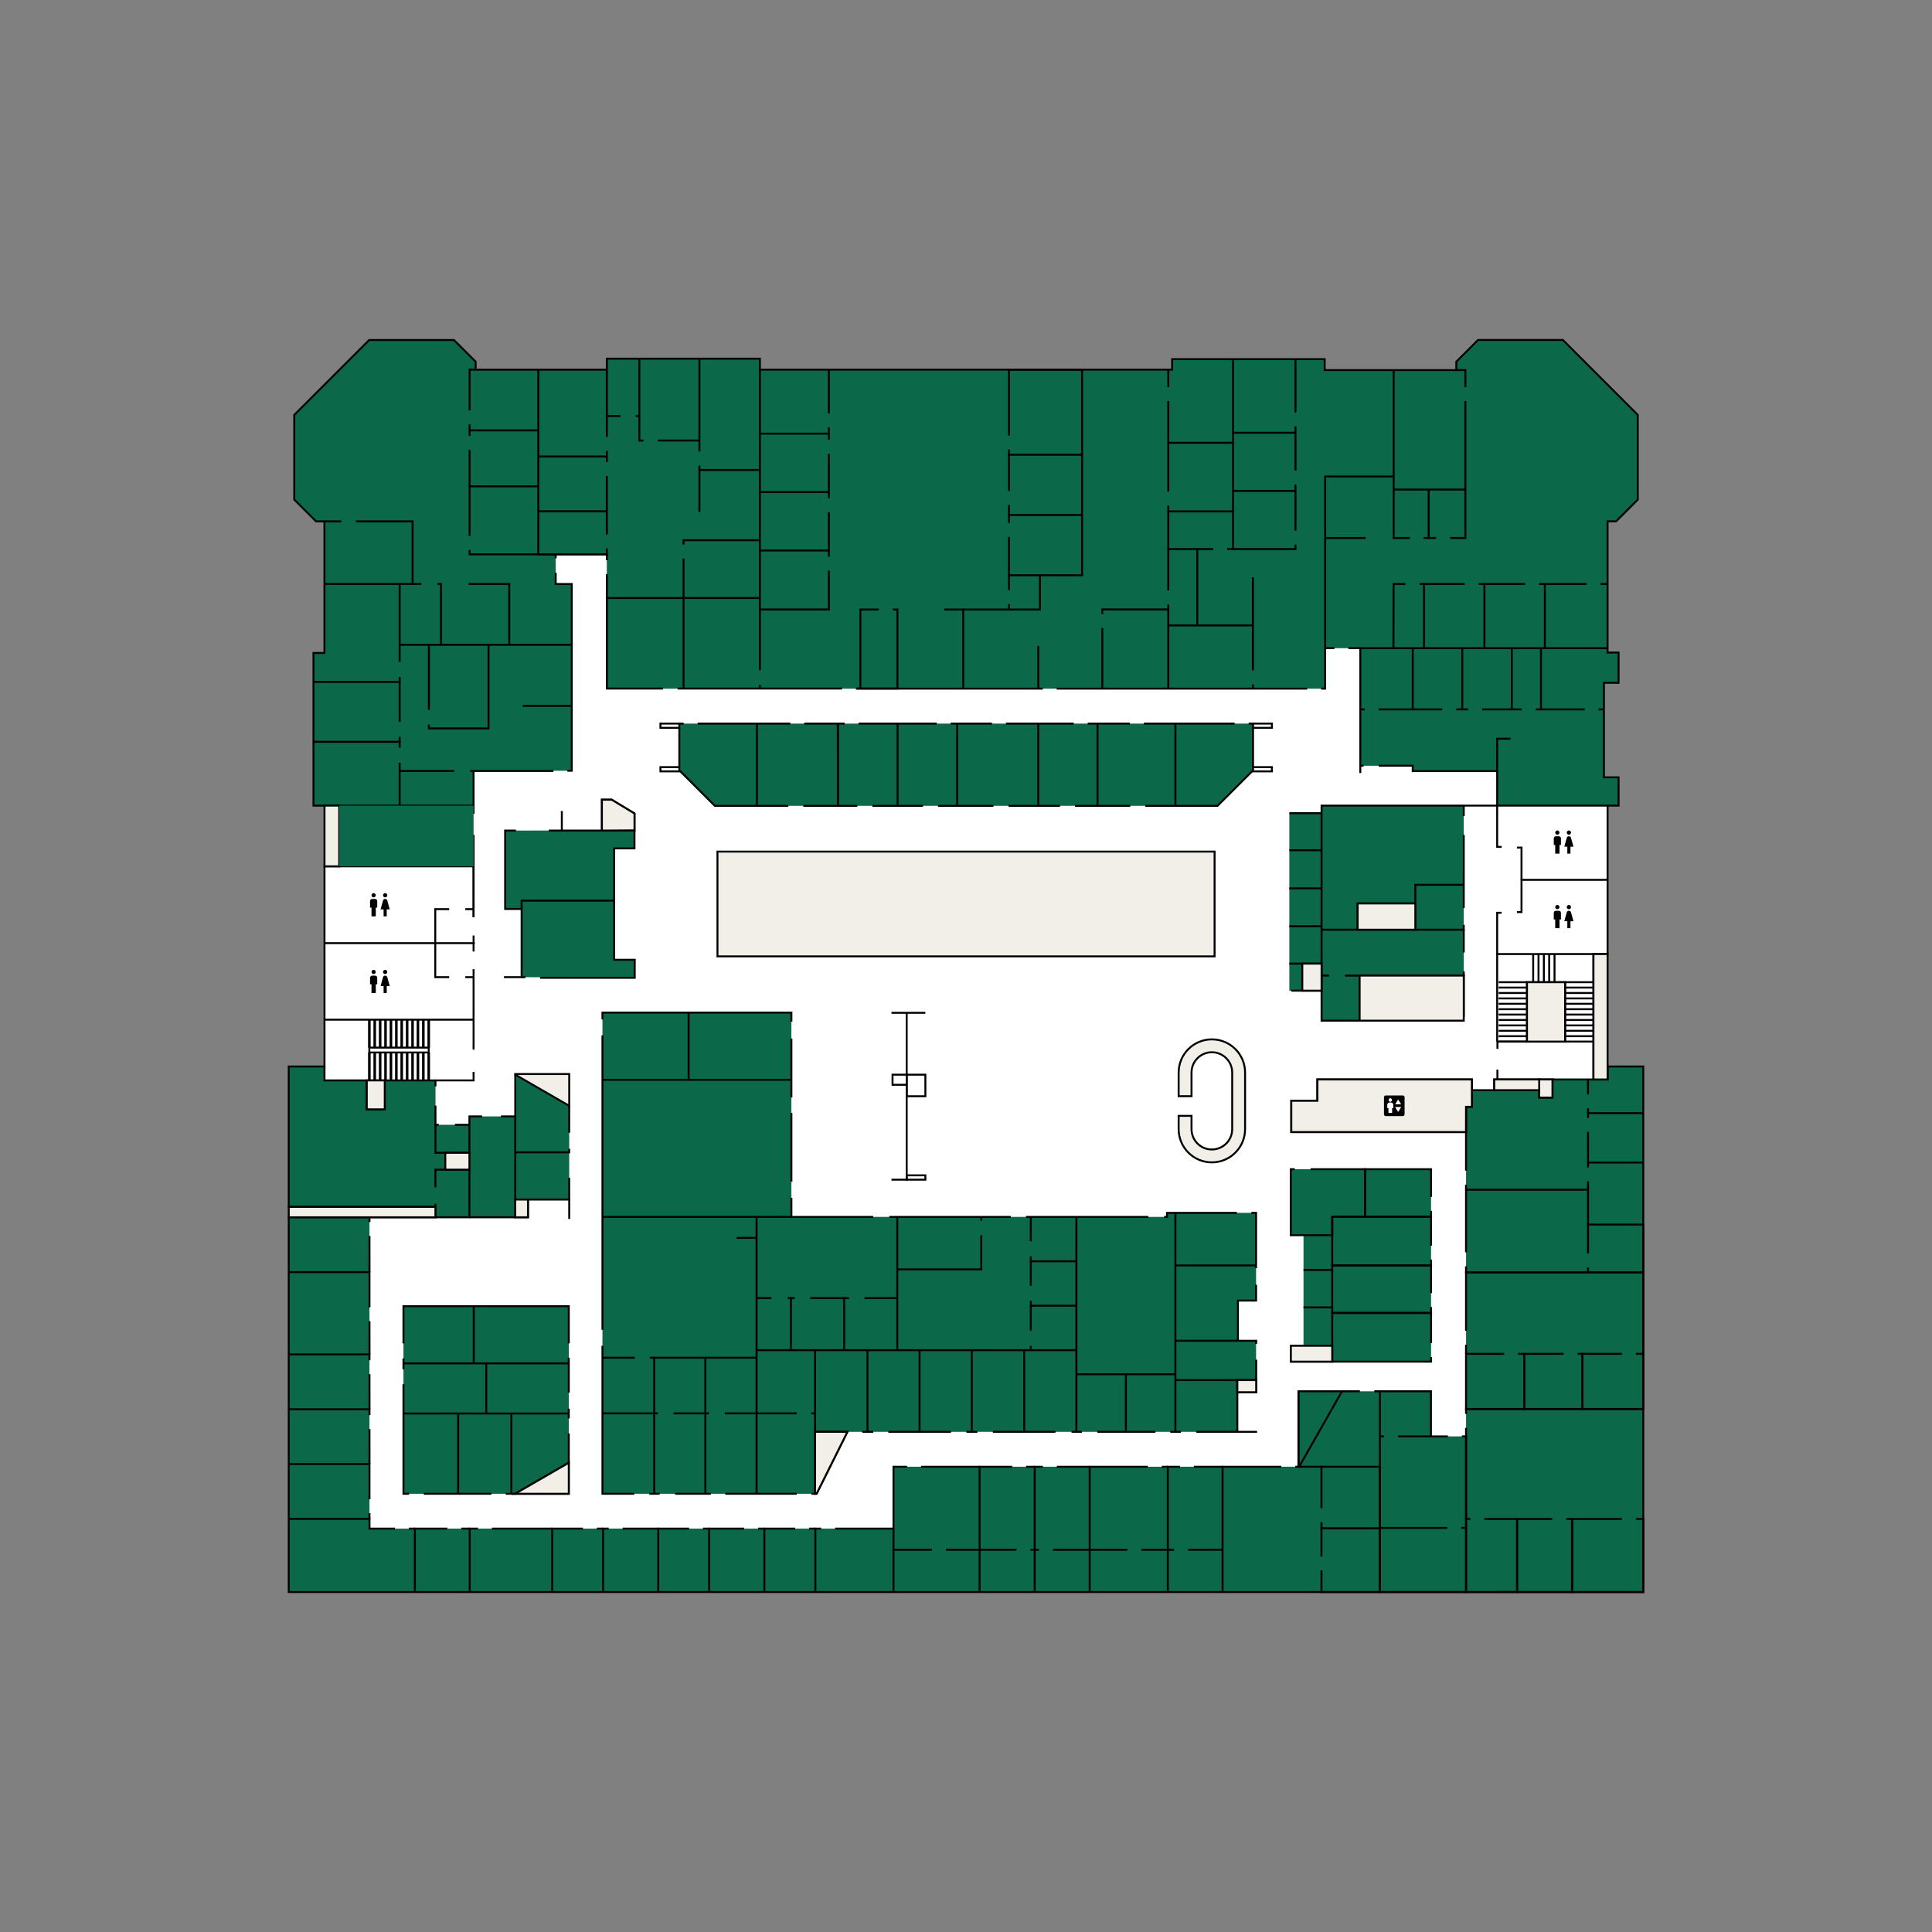 <?xml version="1.0" encoding="UTF-8"?><svg id="L2" xmlns="http://www.w3.org/2000/svg" viewBox="0 0 750 750"><rect x="0" y="0" width="750" height="750" fill="#808080" stroke="none"/><polygon points="637.91 618.03 637.91 414.01 624.06 414.01 624.06 312.74 628.32 312.74 628.32 301.75 622.64 301.75 622.64 265.06 628.32 265.06 628.32 253.31 624.06 253.31 624.06 202.39 627.35 202.39 635.78 193.96 635.78 161.06 606.69 131.97 573.77 131.97 565.34 140.4 565.34 143.67 514.25 143.67 514.25 139.41 455.01 139.41 455.01 143.49 294.99 143.49 294.99 139.24 235.57 139.24 235.57 143.5 184.64 143.5 184.64 140.4 176.22 131.99 143.31 131.97 114.22 161.06 114.22 193.93 122.68 202.39 125.94 202.39 125.94 253.48 121.68 253.48 121.68 312.74 125.97 312.74 125.97 414.01 112.09 414.01 112.09 618.03 637.91 618.03" style="fill:#0b6849;"/><polygon points="618.58 419.04 618.58 370.36 624.06 370.36 624.06 312.74 568.23 312.74 568.23 396.22 513.03 396.22 513.03 384.58 500.52 384.58 500.52 315.67 513.03 315.67 513.03 312.74 581.14 312.74 581.14 299.35 548.42 299.35 548.42 297.26 528.07 297.26 528.07 251.63 514.42 251.63 514.42 267.33 235.57 267.33 235.57 215.19 215.72 215.19 215.72 226.71 221.96 226.71 221.96 299.2 183.84 299.2 183.84 312.74 125.97 312.74 125.97 419.41 169.06 419.41 169.06 436.64 182.23 436.64 182.23 433.38 200.02 433.38 200.02 416.94 220.97 416.94 220.97 465.67 204.96 465.67 204.96 472.55 143.43 472.55 143.43 593.4 346.85 593.4 346.85 569.39 504.06 569.39 504.06 540.09 555.49 540.09 555.49 557.61 569.12 557.61 569.12 439.7 501.28 439.7 501.28 427.34 511.27 427.34 511.27 419.18 571.38 419.18 571.38 423.21 580.06 423.21 580.06 419.18 618.58 419.04" style="fill:#fff;"/><polygon points="263.71 280.9 263.71 299.05 277.5 312.83 472.64 312.83 486.43 299.05 486.43 280.9 263.71 280.9" style="fill:#0b6849;"/><polygon points="246.4 379.58 246.4 372.58 238.42 372.58 238.42 329.35 246.31 329.35 246.31 322.34 196.09 322.43 196.09 352.86 202.49 352.86 202.49 379.33 246.4 379.58" style="fill:#0b6849;"/><polygon points="199.95 579.88 156.62 579.88 156.62 507.05 220.8 507.05 220.8 567.85 199.95 579.88" style="fill:#0b6849;"/><polygon points="480.33 504.89 480.33 520.48 487.61 520.48 487.61 535.75 480.33 535.75 480.33 555.83 316.42 555.83 316.42 579.88 233.87 579.88 233.87 393.09 307.22 393.09 307.22 472.4 453.03 472.4 453.03 470.83 487.61 470.83 487.61 504.89 480.33 504.89" style="fill:#0b6849;"/><polygon points="555.55 528.59 555.54 453.88 501.07 453.88 501.07 479.5 506.02 479.5 506.02 522.43 517.17 522.43 517.17 528.59 555.55 528.59" style="fill:#0b6849;"/><path d="m624.06,414.01v5.03h-5.48v-48.68h5.48v-57.62h4.26v-10.99h-5.68v-36.69h5.68v-11.75h-4.26v-50.92h3.3l8.42-8.43v-32.9l-29.09-29.09h-32.92l-8.43,8.43v3.27h-51.09v-4.26h-59.24v4.08h-160.02v-4.25h-59.42v4.26h-50.93v-3.1l-8.42-8.41h-32.91l-29.08,29.08v32.86s8.45,8.46,8.45,8.46h3.26v51.09h-4.25v59.26h9.99v23.57h-5.71v77.7h-13.88v54.5h56.94v4.04h-56.94v145.48h525.82v-204.02h-13.85Zm-474.7,16.63h-6.98v-11.23h6.98v11.23Zm32.87,23.42h-9.36v-6.55h9.36v6.55Zm17.79,11.61h4.94v6.88h-4.94v-6.88Zm20.78,114.21h-20.85l20.85-12.03v12.03Zm25.51-257.54l-12.65.09v-11.99h3.8l8.85,5.37v6.53Zm321.92,56.38v15.59h-40.41v-15.59h40.41Zm-41.19-28h22.39v10.19h-22.39v-10.19Zm-21.49,23.36h7.48v10.5h-7.48v-10.5Zm-188.56,205.8h-.57v-24.05h12.55l-11.98,24.05Zm170.66-39.42h-7.32v-4.71h7.32v4.71Zm13.46-18.03h16.06v6.16h-16.06v-6.16Zm2.95,46.96v-29.3h16.91l-16.65,29.3h-.26Zm65.05-139.73v9.81h-67.83v-12.15h10.13v-8.28h59.97v10.62h-2.27Zm33.55-3.58h-5.15v-2.87h-17.45v-4.17h22.6v7.04Zm4.91-21.73h-14.79v-23.06h14.79v23.06Z" style="fill:none; stroke:#000; stroke-miterlimit:10; stroke-width:.75px;"/><rect x="618.58" y="370.36" width="5.48" height="48.68" style="fill:#f2efe9; stroke:#000; stroke-miterlimit:10; stroke-width:.75px;"/><rect x="125.97" y="312.74" width="5.71" height="23.57" style="fill:#f2efe9; stroke:#000; stroke-miterlimit:10; stroke-width:.75px;"/><polyline points="629.65 589.67 610.24 589.67 610.24 618.03 637.91 618.03 637.91 589.67 635.08 589.67" style="fill:none; stroke:#000; stroke-miterlimit:10; stroke-width:.75px;"/><polyline points="637.91 546.97 569.12 546.97 569.12 548.86" style="fill:none; stroke:#000; stroke-miterlimit:10; stroke-width:.75px;"/><line x1="569.12" y1="554.28" x2="569.12" y2="589.67" style="fill:none; stroke:#000; stroke-miterlimit:10; stroke-width:.75px;"/><polyline points="602.57 589.67 588.94 589.67 588.94 618.03 610.35 618.03 610.35 589.67 607.99 589.67" style="fill:none; stroke:#000; stroke-miterlimit:10; stroke-width:.75px;"/><polyline points="629.65 525.56 614.3 525.56 614.3 546.96 637.91 546.96 637.91 525.56 635.08 525.56" style="fill:none; stroke:#000; stroke-miterlimit:10; stroke-width:.75px;"/><polyline points="606.98 525.56 591.7 525.56 591.7 546.96 614.3 546.96 614.3 525.56 612.41 525.56" style="fill:none; stroke:#000; stroke-miterlimit:10; stroke-width:.75px;"/><polyline points="583.92 525.56 569.11 525.56 569.11 546.96 591.7 546.96 591.7 525.56 589.34 525.56" style="fill:none; stroke:#000; stroke-miterlimit:10; stroke-width:.75px;"/><line x1="569.11" y1="525.56" x2="569.11" y2="522.01" style="fill:none; stroke:#000; stroke-miterlimit:10; stroke-width:.75px;"/><polyline points="569.11 516.59 569.11 493.94 637.91 493.94 637.91 525.56" style="fill:none; stroke:#000; stroke-miterlimit:10; stroke-width:.75px;"/><polyline points="569.11 486.15 569.11 461.85 616.47 461.85 616.47 475.37 637.91 475.37 637.91 493.94 569.11 493.94 569.11 491.58" style="fill:none; stroke:#000; stroke-miterlimit:10; stroke-width:.75px;"/><line x1="569.11" y1="461.75" x2="569.11" y2="459.87" style="fill:none; stroke:#000; stroke-miterlimit:10; stroke-width:.75px;"/><rect x="597.51" y="419.04" width="5.15" height="7.04" style="fill:#f2efe9; stroke:#000; stroke-miterlimit:10; stroke-width:.75px;"/><line x1="602.66" y1="418.85" x2="602.66" y2="419.04" style="fill:none; stroke:#000; stroke-miterlimit:10; stroke-width:.75px;"/><line x1="580.06" y1="423.21" x2="571.38" y2="423.21" style="fill:none; stroke:#000; stroke-miterlimit:10; stroke-width:.75px;"/><line x1="569.11" y1="454.44" x2="569.11" y2="429.66" style="fill:none; stroke:#000; stroke-miterlimit:10; stroke-width:.75px;"/><g><line x1="616.47" y1="461.85" x2="616.47" y2="458.58" style="fill:none; stroke:#000; stroke-miterlimit:10; stroke-width:.75px;"/><polyline points="616.47 453.16 616.47 451.29 637.91 451.29" style="fill:none; stroke:#000; stroke-miterlimit:10; stroke-width:.75px;"/></g><g><line x1="581.29" y1="419.12" x2="581.29" y2="415.23" style="fill:none; stroke:#000; stroke-miterlimit:10; stroke-width:.75px;"/><rect x="592.78" y="381.29" width="14.79" height="23.06" style="fill:#f2efe9; stroke:#000; stroke-miterlimit:10; stroke-width:.75px;"/><polyline points="581.3 407.16 581.3 404.35 592.78 404.35" style="fill:none; stroke:#000; stroke-miterlimit:10; stroke-width:.75px;"/></g><line x1="616.47" y1="451.29" x2="616.47" y2="439.41" style="fill:none; stroke:#000; stroke-miterlimit:10; stroke-width:.75px;"/><polyline points="616.47 433.99 616.47 432.12 637.91 432.12" style="fill:none; stroke:#000; stroke-miterlimit:10; stroke-width:.75px;"/><g><line x1="616.47" y1="419.04" x2="616.47" y2="424.83" style="fill:none; stroke:#000; stroke-miterlimit:10; stroke-width:.75px;"/><line x1="616.47" y1="430.26" x2="616.47" y2="432.12" style="fill:none; stroke:#000; stroke-miterlimit:10; stroke-width:.75px;"/></g><polyline points="576.23 589.67 588.94 589.67 588.94 618.02 569.12 618.03 569.12 589.67 570.81 589.67" style="fill:none; stroke:#000; stroke-miterlimit:10; stroke-width:.75px;"/><polyline points="567.27 593.14 569.12 593.14 569.12 618.03 535.68 618.03 535.68 593.14 561.84 593.14" style="fill:none; stroke:#000; stroke-miterlimit:10; stroke-width:.75px;"/><polyline points="513 604.21 512.99 593.33 535.61 593.33 535.62 618.03 513 618.03 513 609.63" style="fill:none; stroke:#000; stroke-miterlimit:10; stroke-width:.75px;"/><g><line x1="455.79" y1="601.63" x2="453.35" y2="601.63" style="fill:none; stroke:#000; stroke-miterlimit:10; stroke-width:.75px;"/><line x1="461.21" y1="601.63" x2="474.6" y2="601.62" style="fill:none; stroke:#000; stroke-miterlimit:10; stroke-width:.75px;"/></g><g><polyline points="453.35 618.03 453.35 569.39 458.05 569.39" style="fill:none; stroke:#000; stroke-miterlimit:10; stroke-width:.75px;"/><line x1="463.47" y1="569.39" x2="474.6" y2="569.39" style="fill:none; stroke:#000; stroke-miterlimit:10; stroke-width:.75px;"/></g><g><polyline points="423.02 618.03 423.02 569.39 445.59 569.39" style="fill:none; stroke:#000; stroke-miterlimit:10; stroke-width:.75px;"/><line x1="451.01" y1="569.39" x2="453.35" y2="569.39" style="fill:none; stroke:#000; stroke-miterlimit:10; stroke-width:.75px;"/></g><g><polyline points="401.67 618.03 401.67 569.39 404.83 569.39" style="fill:none; stroke:#000; stroke-miterlimit:10; stroke-width:.75px;"/><line x1="410.26" y1="569.39" x2="423.02" y2="569.39" style="fill:none; stroke:#000; stroke-miterlimit:10; stroke-width:.75px;"/></g><g><polyline points="380.29 618.03 380.29 569.39 392.91 569.39" style="fill:none; stroke:#000; stroke-miterlimit:10; stroke-width:.75px;"/><line x1="398.34" y1="569.39" x2="401.67" y2="569.39" style="fill:none; stroke:#000; stroke-miterlimit:10; stroke-width:.75px;"/></g><polyline points="513 585.47 512.99 569.39 535.61 569.39 535.62 593.33 513 593.33 513 590.89" style="fill:none; stroke:#000; stroke-miterlimit:10; stroke-width:.75px;"/><line x1="512.99" y1="569.39" x2="502.81" y2="569.39" style="fill:none; stroke:#000; stroke-miterlimit:10; stroke-width:.75px;"/><polyline points="497.38 569.39 474.6 569.39 474.6 618.03" style="fill:none; stroke:#000; stroke-miterlimit:10; stroke-width:.75px;"/><line x1="535.68" y1="593.05" x2="535.68" y2="557.61" style="fill:none; stroke:#000; stroke-miterlimit:10; stroke-width:.75px;"/><g><line x1="535.68" y1="557.61" x2="537.29" y2="557.61" style="fill:none; stroke:#000; stroke-miterlimit:10; stroke-width:.75px;"/><line x1="542.72" y1="557.61" x2="562.08" y2="557.61" style="fill:none; stroke:#000; stroke-miterlimit:10; stroke-width:.75px;"/></g><polyline points="567.5 557.6 569.12 557.6 569.12 593.04" style="fill:none; stroke:#000; stroke-miterlimit:10; stroke-width:.75px;"/><polyline points="535.68 557.61 535.68 540.09 555.49 540.09 555.49 557.61" style="fill:none; stroke:#000; stroke-miterlimit:10; stroke-width:.75px;"/><g><line x1="616.47" y1="493.94" x2="616.47" y2="492.05" style="fill:none; stroke:#000; stroke-miterlimit:10; stroke-width:.75px;"/><line x1="616.47" y1="486.63" x2="616.47" y2="475.37" style="fill:none; stroke:#000; stroke-miterlimit:10; stroke-width:.75px;"/></g><rect x="580.06" y="419.04" width="17.45" height="4.17" style="fill:#f2efe9; stroke:#000; stroke-miterlimit:10; stroke-width:.75px;"/><polyline points="602.66 419.04 616.47 419.04 618.58 419.04" style="fill:none; stroke:#000; stroke-miterlimit:10; stroke-width:.75px;"/><g><line x1="423.02" y1="601.63" x2="437.69" y2="601.63" style="fill:none; stroke:#000; stroke-miterlimit:10; stroke-width:.75px;"/><line x1="443.11" y1="601.63" x2="453.35" y2="601.63" style="fill:none; stroke:#000; stroke-miterlimit:10; stroke-width:.75px;"/></g><g><g><polyline points="346.85 618.03 346.85 569.39 352.12 569.39" style="fill:none; stroke:#000; stroke-miterlimit:10; stroke-width:.75px;"/><line x1="357.54" y1="569.39" x2="380.29" y2="569.39" style="fill:none; stroke:#000; stroke-miterlimit:10; stroke-width:.75px;"/></g><g><line x1="346.85" y1="601.63" x2="361.76" y2="601.63" style="fill:none; stroke:#000; stroke-miterlimit:10; stroke-width:.75px;"/><line x1="367.19" y1="601.63" x2="380.29" y2="601.63" style="fill:none; stroke:#000; stroke-miterlimit:10; stroke-width:.75px;"/></g></g><g><polyline points="316.52 618.03 316.52 593.4 318.77 593.4" style="fill:none; stroke:#000; stroke-miterlimit:10; stroke-width:.75px;"/><line x1="324.19" y1="593.4" x2="346.85" y2="593.4" style="fill:none; stroke:#000; stroke-miterlimit:10; stroke-width:.75px;"/></g><g><polyline points="296.72 618.03 296.72 593.4 308.7 593.4" style="fill:none; stroke:#000; stroke-miterlimit:10; stroke-width:.75px;"/><line x1="314.12" y1="593.4" x2="316.52" y2="593.4" style="fill:none; stroke:#000; stroke-miterlimit:10; stroke-width:.75px;"/></g><g><polyline points="275.29 618.03 275.29 593.4 288.9 593.4" style="fill:none; stroke:#000; stroke-miterlimit:10; stroke-width:.75px;"/><line x1="294.33" y1="593.4" x2="296.72" y2="593.4" style="fill:none; stroke:#000; stroke-miterlimit:10; stroke-width:.75px;"/></g><g><polyline points="234.11 618.03 234.11 593.4 236.29 593.4" style="fill:none; stroke:#000; stroke-miterlimit:10; stroke-width:.75px;"/><line x1="241.72" y1="593.4" x2="255.54" y2="593.4" style="fill:none; stroke:#000; stroke-miterlimit:10; stroke-width:.75px;"/></g><g><polyline points="182.34 618.03 182.34 593.4 185.54 593.4" style="fill:none; stroke:#000; stroke-miterlimit:10; stroke-width:.75px;"/><line x1="190.97" y1="593.4" x2="214.35" y2="593.4" style="fill:none; stroke:#000; stroke-miterlimit:10; stroke-width:.75px;"/></g><g><polyline points="161.05 618.03 161.05 593.4 173.65 593.4" style="fill:none; stroke:#000; stroke-miterlimit:10; stroke-width:.75px;"/><line x1="179.08" y1="593.4" x2="182.34" y2="593.4" style="fill:none; stroke:#000; stroke-miterlimit:10; stroke-width:.75px;"/></g><g><polyline points="112.09 568.34 143.43 568.34 143.43 581.99" style="fill:none; stroke:#000; stroke-miterlimit:10; stroke-width:.75px;"/><line x1="143.43" y1="587.41" x2="143.44" y2="589.63" style="fill:none; stroke:#000; stroke-miterlimit:10; stroke-width:.75px;"/></g><g><polyline points="112.09 547.06 143.43 547.06 143.43 549.34" style="fill:none; stroke:#000; stroke-miterlimit:10; stroke-width:.75px;"/><line x1="143.43" y1="554.77" x2="143.44" y2="568.34" style="fill:none; stroke:#000; stroke-miterlimit:10; stroke-width:.75px;"/></g><g><polyline points="112.09 525.77 143.43 525.77 143.43 528.05" style="fill:none; stroke:#000; stroke-miterlimit:10; stroke-width:.75px;"/><line x1="143.43" y1="533.48" x2="143.44" y2="547.06" style="fill:none; stroke:#000; stroke-miterlimit:10; stroke-width:.75px;"/></g><g><rect x="112.09" y="468.51" width="56.94" height="4.04" style="fill:#f2efe9; stroke:#000; stroke-miterlimit:10; stroke-width:.75px;"/><line x1="143.43" y1="472.55" x2="143.43" y2="474.36" style="fill:none; stroke:#000; stroke-miterlimit:10; stroke-width:.75px;"/><polyline points="169.03 460.93 169.03 454.07 172.86 454.07" style="fill:none; stroke:#000; stroke-miterlimit:10; stroke-width:.75px;"/><line x1="169.03" y1="468.51" x2="169.03" y2="467.32" style="fill:none; stroke:#000; stroke-miterlimit:10; stroke-width:.75px;"/><line x1="143.43" y1="479.79" x2="143.44" y2="493.84" style="fill:none; stroke:#000; stroke-miterlimit:10; stroke-width:.75px;"/></g><g><polyline points="112.09 493.84 143.43 493.84 143.43 507.48" style="fill:none; stroke:#000; stroke-miterlimit:10; stroke-width:.75px;"/><line x1="143.43" y1="512.9" x2="143.44" y2="525.77" style="fill:none; stroke:#000; stroke-miterlimit:10; stroke-width:.75px;"/></g><g><polyline points="153.3 593.4 143.44 593.4 143.44 589.63 112.09 589.63" style="fill:none; stroke:#000; stroke-miterlimit:10; stroke-width:.75px;"/><line x1="158.73" y1="593.4" x2="161.02" y2="593.4" style="fill:none; stroke:#000; stroke-miterlimit:10; stroke-width:.75px;"/></g><g><polyline points="255.54 618.03 255.54 593.4 267.47 593.4" style="fill:none; stroke:#000; stroke-miterlimit:10; stroke-width:.75px;"/><line x1="272.9" y1="593.4" x2="275.29" y2="593.4" style="fill:none; stroke:#000; stroke-miterlimit:10; stroke-width:.75px;"/></g><g><polyline points="214.35 618.03 214.35 593.4 226.29 593.4" style="fill:none; stroke:#000; stroke-miterlimit:10; stroke-width:.75px;"/><line x1="231.71" y1="593.4" x2="234.11" y2="593.4" style="fill:none; stroke:#000; stroke-miterlimit:10; stroke-width:.75px;"/></g><g><line x1="401.67" y1="601.63" x2="403.32" y2="601.63" style="fill:none; stroke:#000; stroke-miterlimit:10; stroke-width:.75px;"/><line x1="408.75" y1="601.63" x2="423.34" y2="601.63" style="fill:none; stroke:#000; stroke-miterlimit:10; stroke-width:.75px;"/></g><g><line x1="401.67" y1="601.63" x2="400.01" y2="601.63" style="fill:none; stroke:#000; stroke-miterlimit:10; stroke-width:.75px;"/><line x1="394.59" y1="601.63" x2="380.29" y2="601.63" style="fill:none; stroke:#000; stroke-miterlimit:10; stroke-width:.75px;"/></g><polyline points="618.58 370.36 581.2 370.36 581.2 404.35" style="fill:none; stroke:#000; stroke-miterlimit:10; stroke-width:.75px;"/><g><line x1="607.57" y1="404.34" x2="618.58" y2="404.34" style="fill:none; stroke:#000; stroke-miterlimit:10; stroke-width:.75px;"/><line x1="607.57" y1="402.25" x2="618.58" y2="402.25" style="fill:none; stroke:#000; stroke-miterlimit:10; stroke-width:.75px;"/><line x1="607.57" y1="400.15" x2="618.58" y2="400.15" style="fill:none; stroke:#000; stroke-miterlimit:10; stroke-width:.75px;"/><line x1="607.57" y1="398.06" x2="618.58" y2="398.06" style="fill:none; stroke:#000; stroke-miterlimit:10; stroke-width:.75px;"/><line x1="607.57" y1="395.96" x2="618.58" y2="395.96" style="fill:none; stroke:#000; stroke-miterlimit:10; stroke-width:.75px;"/><line x1="607.57" y1="393.86" x2="618.58" y2="393.86" style="fill:none; stroke:#000; stroke-miterlimit:10; stroke-width:.75px;"/><line x1="607.57" y1="391.77" x2="618.58" y2="391.77" style="fill:none; stroke:#000; stroke-miterlimit:10; stroke-width:.75px;"/><line x1="607.57" y1="389.67" x2="618.58" y2="389.67" style="fill:none; stroke:#000; stroke-miterlimit:10; stroke-width:.75px;"/><line x1="607.57" y1="387.58" x2="618.58" y2="387.58" style="fill:none; stroke:#000; stroke-miterlimit:10; stroke-width:.75px;"/><line x1="607.57" y1="385.48" x2="618.58" y2="385.48" style="fill:none; stroke:#000; stroke-miterlimit:10; stroke-width:.75px;"/><line x1="607.57" y1="383.38" x2="618.58" y2="383.38" style="fill:none; stroke:#000; stroke-miterlimit:10; stroke-width:.75px;"/><line x1="607.57" y1="381.29" x2="618.58" y2="381.29" style="fill:none; stroke:#000; stroke-miterlimit:10; stroke-width:.75px;"/></g><g><line x1="581.77" y1="404.34" x2="592.78" y2="404.34" style="fill:none; stroke:#000; stroke-miterlimit:10; stroke-width:.75px;"/><line x1="581.77" y1="402.25" x2="592.78" y2="402.25" style="fill:none; stroke:#000; stroke-miterlimit:10; stroke-width:.75px;"/><line x1="581.77" y1="400.15" x2="592.78" y2="400.15" style="fill:none; stroke:#000; stroke-miterlimit:10; stroke-width:.75px;"/><line x1="581.77" y1="398.06" x2="592.78" y2="398.06" style="fill:none; stroke:#000; stroke-miterlimit:10; stroke-width:.75px;"/><line x1="581.77" y1="395.96" x2="592.78" y2="395.96" style="fill:none; stroke:#000; stroke-miterlimit:10; stroke-width:.75px;"/><line x1="581.77" y1="393.86" x2="592.78" y2="393.86" style="fill:none; stroke:#000; stroke-miterlimit:10; stroke-width:.75px;"/><line x1="581.77" y1="391.77" x2="592.78" y2="391.77" style="fill:none; stroke:#000; stroke-miterlimit:10; stroke-width:.75px;"/><line x1="581.77" y1="389.67" x2="592.78" y2="389.67" style="fill:none; stroke:#000; stroke-miterlimit:10; stroke-width:.75px;"/><line x1="581.77" y1="387.58" x2="592.78" y2="387.58" style="fill:none; stroke:#000; stroke-miterlimit:10; stroke-width:.75px;"/><line x1="581.77" y1="385.48" x2="592.78" y2="385.48" style="fill:none; stroke:#000; stroke-miterlimit:10; stroke-width:.75px;"/><line x1="581.77" y1="383.38" x2="592.78" y2="383.38" style="fill:none; stroke:#000; stroke-miterlimit:10; stroke-width:.75px;"/><line x1="581.77" y1="381.29" x2="592.78" y2="381.29" style="fill:none; stroke:#000; stroke-miterlimit:10; stroke-width:.75px;"/></g><g><line x1="595.18" y1="370.36" x2="595.18" y2="381.37" style="fill:none; stroke:#000; stroke-miterlimit:10; stroke-width:.75px;"/><line x1="597.25" y1="370.36" x2="597.25" y2="381.37" style="fill:none; stroke:#000; stroke-miterlimit:10; stroke-width:.75px;"/><line x1="599.32" y1="370.36" x2="599.32" y2="381.37" style="fill:none; stroke:#000; stroke-miterlimit:10; stroke-width:.75px;"/><line x1="601.39" y1="370.36" x2="601.39" y2="381.37" style="fill:none; stroke:#000; stroke-miterlimit:10; stroke-width:.75px;"/><line x1="603.46" y1="370.36" x2="603.46" y2="381.37" style="fill:none; stroke:#000; stroke-miterlimit:10; stroke-width:.75px;"/></g><g><polyline points="624.06 341.55 590.65 341.55 590.65 354.07 588.87 354.07" style="fill:none; stroke:#000; stroke-miterlimit:10; stroke-width:.75px;"/><polyline points="582.93 354.34 581.2 354.34 581.2 370.36" style="fill:none; stroke:#000; stroke-miterlimit:10; stroke-width:.75px;"/></g><g><polyline points="590.65 341.55 590.65 329.03 588.87 329.03" style="fill:none; stroke:#000; stroke-miterlimit:10; stroke-width:.75px;"/><polyline points="582.93 328.76 581.2 328.76 581.2 312.74 624.06 312.74" style="fill:none; stroke:#000; stroke-miterlimit:10; stroke-width:.75px;"/></g><path d="m603.73,331.39v-3.38h-.56v-2.56c0-.22.08-.41.24-.57.16-.16.35-.24.57-.24h1.17c.22,0,.41.08.57.24.16.16.24.35.24.57v2.56h-.56v3.38h-1.66Zm.83-7.36c-.23,0-.42-.08-.58-.24-.16-.16-.24-.35-.24-.58s.08-.42.24-.58.35-.24.58-.24.42.08.58.24.24.35.24.58-.08.42-.24.58c-.16.16-.35.24-.58.24Zm3.87,7.36v-2.7h-1.17l.97-3.5c.05-.18.15-.32.3-.41.15-.09.32-.14.51-.14s.37.05.51.14c.15.09.25.23.3.41l.97,3.5h-1.17v2.7h-1.21Zm.61-7.36c-.23,0-.42-.08-.58-.24-.16-.16-.24-.35-.24-.58,0-.22.08-.42.24-.58s.35-.24.58-.24.42.08.58.24c.16.16.24.35.24.58s-.08.42-.24.58c-.16.16-.35.24-.58.24Z"/><path d="m603.73,360.31v-3.38h-.56v-2.56c0-.22.08-.41.24-.57.16-.16.35-.24.57-.24h1.17c.22,0,.41.08.57.24.16.16.24.35.24.57v2.56h-.56v3.38h-1.66Zm.83-7.36c-.23,0-.42-.08-.58-.24-.16-.16-.24-.35-.24-.58s.08-.42.24-.58.35-.24.58-.24.42.08.58.24.24.35.24.58-.08.42-.24.58c-.16.16-.35.24-.58.24Zm3.87,7.36v-2.7h-1.17l.97-3.5c.05-.18.15-.32.3-.41.15-.09.32-.14.51-.14s.37.05.51.14c.15.09.25.23.3.41l.97,3.5h-1.17v2.7h-1.21Zm.61-7.36c-.23,0-.42-.08-.58-.24-.16-.16-.24-.35-.24-.58,0-.23.08-.42.24-.58s.35-.24.58-.24.42.08.58.24c.16.16.24.35.24.58s-.08.42-.24.58c-.16.16-.35.24-.58.24Z"/><path d="m144.21,355.72v-3.38h-.56v-2.56c0-.22.08-.41.24-.57.16-.16.35-.24.57-.24h1.17c.22,0,.41.08.57.24.16.16.24.35.24.57v2.56h-.56v3.38h-1.66Zm.83-7.36c-.23,0-.42-.08-.58-.24-.16-.16-.24-.35-.24-.58s.08-.42.24-.58.35-.24.58-.24.42.08.58.24.24.35.24.58-.08.42-.24.58c-.16.16-.35.24-.58.24Zm3.87,7.36v-2.7h-1.17l.97-3.5c.05-.18.15-.32.3-.41.15-.09.32-.14.51-.14s.37.05.51.14c.15.09.25.23.3.41l.97,3.5h-1.17v2.7h-1.21Zm.61-7.36c-.23,0-.42-.08-.58-.24-.16-.16-.24-.35-.24-.58,0-.23.08-.42.24-.58s.35-.24.58-.24.42.08.58.24c.16.16.24.35.24.58s-.08.42-.24.58c-.16.16-.35.24-.58.24Z"/><path d="m144.21,385.49v-3.38h-.56v-2.56c0-.22.08-.41.24-.57.16-.16.35-.24.57-.24h1.17c.22,0,.41.08.57.24.16.16.24.35.24.57v2.56h-.56v3.38h-1.66Zm.83-7.36c-.23,0-.42-.08-.58-.24-.16-.16-.24-.35-.24-.58s.08-.42.24-.58.35-.24.58-.24.42.08.58.24.24.35.24.58-.08.42-.24.58c-.16.16-.35.24-.58.24Zm3.87,7.36v-2.7h-1.17l.97-3.5c.05-.18.15-.32.3-.41.15-.09.32-.14.51-.14s.37.05.51.14c.15.09.25.23.3.41l.97,3.5h-1.17v2.7h-1.21Zm.61-7.36c-.23,0-.42-.08-.58-.24-.16-.16-.24-.35-.24-.58,0-.22.08-.42.24-.58s.35-.24.58-.24.42.08.58.24c.16.16.24.35.24.58s-.08.42-.24.58c-.16.16-.35.24-.58.24Z"/><polyline points="586.37 286.77 581.2 286.77 581.2 312.74" style="fill:none; stroke:#000; stroke-miterlimit:10; stroke-width:.75px;"/><line x1="529.35" y1="297.26" x2="528.07" y2="297.26" style="fill:none; stroke:#000; stroke-miterlimit:10; stroke-width:.75px;"/><polyline points="581.2 299.35 548.42 299.35 548.42 297.26 535.22 297.26" style="fill:none; stroke:#000; stroke-miterlimit:10; stroke-width:.75px;"/><polyline points="528.07 300.1 528.07 251.63 624.06 251.63" style="fill:none; stroke:#000; stroke-miterlimit:10; stroke-width:.75px;"/><g><line x1="622.64" y1="275.38" x2="620.6" y2="275.38" style="fill:none; stroke:#000; stroke-miterlimit:10; stroke-width:.75px;"/><polyline points="615.18 275.38 598.2 275.38 598.2 251.63" style="fill:none; stroke:#000; stroke-miterlimit:10; stroke-width:.75px;"/></g><g><line x1="598.2" y1="275.38" x2="596.17" y2="275.38" style="fill:none; stroke:#000; stroke-miterlimit:10; stroke-width:.75px;"/><polyline points="590.74 275.38 586.88 275.38 586.88 251.63" style="fill:none; stroke:#000; stroke-miterlimit:10; stroke-width:.75px;"/></g><g><line x1="586.88" y1="275.38" x2="575.4" y2="275.38" style="fill:none; stroke:#000; stroke-miterlimit:10; stroke-width:.75px;"/><polyline points="569.97 275.38 567.65 275.38 567.65 251.63" style="fill:none; stroke:#000; stroke-miterlimit:10; stroke-width:.75px;"/></g><g><line x1="567.66" y1="275.38" x2="565.31" y2="275.38" style="fill:none; stroke:#000; stroke-miterlimit:10; stroke-width:.75px;"/><polyline points="559.89 275.38 548.43 275.38 548.43 251.63" style="fill:none; stroke:#000; stroke-miterlimit:10; stroke-width:.75px;"/></g><g><line x1="624.06" y1="226.7" x2="621.34" y2="226.7" style="fill:none; stroke:#000; stroke-miterlimit:10; stroke-width:.75px;"/><polyline points="615.91 226.7 599.71 226.7 599.71 251.63" style="fill:none; stroke:#000; stroke-miterlimit:10; stroke-width:.75px;"/></g><g><line x1="599.71" y1="226.7" x2="597.47" y2="226.7" style="fill:none; stroke:#000; stroke-miterlimit:10; stroke-width:.75px;"/><polyline points="592.04 226.7 576.25 226.7 576.25 251.63" style="fill:none; stroke:#000; stroke-miterlimit:10; stroke-width:.75px;"/></g><g><line x1="502.89" y1="139.41" x2="502.89" y2="160.11" style="fill:none; stroke:#000; stroke-miterlimit:10; stroke-width:.75px;"/><polyline points="502.89 165.54 502.89 167.99 478.67 167.99" style="fill:none; stroke:#000; stroke-miterlimit:10; stroke-width:.75px;"/></g><g><line x1="502.89" y1="167.99" x2="502.89" y2="182.69" style="fill:none; stroke:#000; stroke-miterlimit:10; stroke-width:.75px;"/><polyline points="502.89 188.12 502.89 190.57 478.67 190.57" style="fill:none; stroke:#000; stroke-miterlimit:10; stroke-width:.75px;"/></g><g><line x1="453.53" y1="143.49" x2="453.53" y2="150.28" style="fill:none; stroke:#000; stroke-miterlimit:10; stroke-width:.75px;"/><polyline points="453.53 155.7 453.53 171.89 478.67 171.89" style="fill:none; stroke:#000; stroke-miterlimit:10; stroke-width:.75px;"/></g><g><line x1="453.53" y1="171.89" x2="453.53" y2="190.83" style="fill:none; stroke:#000; stroke-miterlimit:10; stroke-width:.75px;"/><polyline points="453.53 196.26 453.53 198.52 478.67 198.52" style="fill:none; stroke:#000; stroke-miterlimit:10; stroke-width:.75px;"/></g><g><line x1="478.67" y1="213.15" x2="476.42" y2="213.15" style="fill:none; stroke:#000; stroke-miterlimit:10; stroke-width:.75px;"/><polyline points="470.99 213.15 453.53 213.15 453.53 198.52" style="fill:none; stroke:#000; stroke-miterlimit:10; stroke-width:.75px;"/></g><g><line x1="453.53" y1="236.58" x2="453.53" y2="234.64" style="fill:none; stroke:#000; stroke-miterlimit:10; stroke-width:.75px;"/><line x1="453.53" y1="229.21" x2="453.53" y2="213.15" style="fill:none; stroke:#000; stroke-miterlimit:10; stroke-width:.75px;"/></g><g><polyline points="444.57 312.83 456.3 312.83 472.64 312.83 486.04 299.44" style="fill:none; stroke:#000; stroke-miterlimit:10; stroke-width:.75px;"/><line x1="486.43" y1="282.54" x2="486.43" y2="297.8" style="fill:none; stroke:#000; stroke-miterlimit:10; stroke-width:.75px;"/><line x1="484.73" y1="280.9" x2="486.43" y2="280.9" style="fill:none; stroke:#000; stroke-miterlimit:10; stroke-width:.75px;"/><polyline points="479.3 280.9 456.3 280.9 456.3 312.83" style="fill:none; stroke:#000; stroke-miterlimit:10; stroke-width:.75px;"/></g><g><line x1="444.06" y1="280.9" x2="456.3" y2="280.9" style="fill:none; stroke:#000; stroke-miterlimit:10; stroke-width:.75px;"/><polyline points="438.63 280.9 426.05 280.9 426.05 312.83 438.78 312.83" style="fill:none; stroke:#000; stroke-miterlimit:10; stroke-width:.75px;"/></g><g><polyline points="453.53 267.33 453.53 236.58 427.91 236.58 427.91 238.37" style="fill:none; stroke:#000; stroke-miterlimit:10; stroke-width:.75px;"/><line x1="427.91" y1="243.8" x2="427.91" y2="267.33" style="fill:none; stroke:#000; stroke-miterlimit:10; stroke-width:.75px;"/></g><polyline points="555.54 464.63 555.54 453.88 529.92 453.88 529.92 472.32 555.54 472.32 555.54 470.05" style="fill:none; stroke:#000; stroke-miterlimit:10; stroke-width:.75px;"/><polyline points="555.54 483.54 555.54 472.32 517.17 472.32 517.17 491.24 555.54 491.24 555.54 488.97" style="fill:none; stroke:#000; stroke-miterlimit:10; stroke-width:.75px;"/><polyline points="555.54 501.98 555.54 491.24 517.17 491.24 517.17 509.68 555.54 509.68 555.54 507.41" style="fill:none; stroke:#000; stroke-miterlimit:10; stroke-width:.75px;"/><g><polyline points="555.55 526.8 555.55 528.59 517.17 528.59" style="fill:none; stroke:#000; stroke-miterlimit:10; stroke-width:.75px;"/><polyline points="517.17 522.43 517.17 509.68 555.55 509.68 555.55 521.37" style="fill:none; stroke:#000; stroke-miterlimit:10; stroke-width:.75px;"/></g><g><polyline points="332.26 267.3 348.38 267.3 348.38 236.62 346.58 236.62" style="fill:none; stroke:#000; stroke-miterlimit:10; stroke-width:.75px;"/><polyline points="341.15 236.62 334.01 236.62 334.01 267.3" style="fill:none; stroke:#000; stroke-miterlimit:10; stroke-width:.75px;"/></g><g><polyline points="403.7 223.31 391.69 223.31 391.69 229.1" style="fill:none; stroke:#000; stroke-miterlimit:10; stroke-width:.75px;"/><line x1="391.69" y1="234.52" x2="391.69" y2="236.62" style="fill:none; stroke:#000; stroke-miterlimit:10; stroke-width:.75px;"/></g><g><polyline points="420.06 199.92 391.69 199.92 391.69 203.03" style="fill:none; stroke:#000; stroke-miterlimit:10; stroke-width:.75px;"/><line x1="391.69" y1="208.46" x2="391.69" y2="223.31" style="fill:none; stroke:#000; stroke-miterlimit:10; stroke-width:.75px;"/></g><g><polyline points="294.99 213.69 321.76 213.69 321.76 216.09" style="fill:none; stroke:#000; stroke-miterlimit:10; stroke-width:.75px;"/><polyline points="321.76 221.51 321.76 236.6 294.99 236.6" style="fill:none; stroke:#000; stroke-miterlimit:10; stroke-width:.75px;"/></g><g><polyline points="208.8 177.21 235.57 177.21 235.57 179.38" style="fill:none; stroke:#000; stroke-miterlimit:10; stroke-width:.75px;"/><line x1="235.57" y1="184.8" x2="235.57" y2="198.47" style="fill:none; stroke:#000; stroke-miterlimit:10; stroke-width:.75px;"/></g><g><polyline points="208.96 167.07 182.31 167.07 182.31 169.24" style="fill:none; stroke:#000; stroke-miterlimit:10; stroke-width:.75px;"/><line x1="182.31" y1="174.66" x2="182.31" y2="188.8" style="fill:none; stroke:#000; stroke-miterlimit:10; stroke-width:.75px;"/></g><g><polyline points="184.64 143.5 182.31 143.5 182.31 159.28" style="fill:none; stroke:#000; stroke-miterlimit:10; stroke-width:.75px;"/><line x1="182.31" y1="164.7" x2="182.31" y2="167.07" style="fill:none; stroke:#000; stroke-miterlimit:10; stroke-width:.75px;"/></g><polyline points="208.96 188.8 182.31 188.8 182.31 208.06" style="fill:none; stroke:#000; stroke-miterlimit:10; stroke-width:.75px;"/><g><line x1="235.57" y1="177.21" x2="235.57" y2="175.04" style="fill:none; stroke:#000; stroke-miterlimit:10; stroke-width:.75px;"/><line x1="235.57" y1="169.62" x2="235.57" y2="161.51" style="fill:none; stroke:#000; stroke-miterlimit:10; stroke-width:.75px;"/></g><g><polyline points="294.99 191.01 321.76 191.01 321.76 193.42" style="fill:none; stroke:#000; stroke-miterlimit:10; stroke-width:.75px;"/><line x1="321.76" y1="198.84" x2="321.76" y2="213.69" style="fill:none; stroke:#000; stroke-miterlimit:10; stroke-width:.75px;"/></g><polyline points="183.84 315.92 183.84 299.29 214.83 299.29" style="fill:none; stroke:#000; stroke-miterlimit:10; stroke-width:.75px;"/><g><polyline points="294.99 209.71 265.34 209.71 265.34 211.41" style="fill:none; stroke:#000; stroke-miterlimit:10; stroke-width:.75px;"/><line x1="265.34" y1="216.83" x2="265.34" y2="232.15" style="fill:none; stroke:#000; stroke-miterlimit:10; stroke-width:.75px;"/></g><g><polyline points="235.57 212.92 235.57 215.19 208.96 215.19 208.96 143.5" style="fill:none; stroke:#000; stroke-miterlimit:10; stroke-width:.75px;"/><polyline points="235.57 207.49 235.57 198.47 208.96 198.47" style="fill:none; stroke:#000; stroke-miterlimit:10; stroke-width:.75px;"/></g><g><polyline points="294.99 168.34 321.76 168.34 321.76 170.74" style="fill:none; stroke:#000; stroke-miterlimit:10; stroke-width:.75px;"/><line x1="321.76" y1="176.17" x2="321.76" y2="191.01" style="fill:none; stroke:#000; stroke-miterlimit:10; stroke-width:.75px;"/></g><g><line x1="321.76" y1="168.34" x2="321.76" y2="165.94" style="fill:none; stroke:#000; stroke-miterlimit:10; stroke-width:.75px;"/><line x1="321.76" y1="160.51" x2="321.76" y2="143.49" style="fill:none; stroke:#000; stroke-miterlimit:10; stroke-width:.75px;"/></g><g><polyline points="420.06 176.53 391.69 176.53 391.69 190.58" style="fill:none; stroke:#000; stroke-miterlimit:10; stroke-width:.75px;"/><line x1="391.69" y1="196.01" x2="391.69" y2="199.92" style="fill:none; stroke:#000; stroke-miterlimit:10; stroke-width:.75px;"/></g><g><polyline points="420.06 143.52 391.69 143.52 391.69 169.1" style="fill:none; stroke:#000; stroke-miterlimit:10; stroke-width:.75px;"/><line x1="391.69" y1="174.52" x2="391.69" y2="176.53" style="fill:none; stroke:#000; stroke-miterlimit:10; stroke-width:.75px;"/></g><g><line x1="502.89" y1="190.57" x2="502.89" y2="205.99" style="fill:none; stroke:#000; stroke-miterlimit:10; stroke-width:.75px;"/><polyline points="502.89 211.42 502.89 213.15 478.67 213.15 478.67 139.41" style="fill:none; stroke:#000; stroke-miterlimit:10; stroke-width:.75px;"/></g><g><line x1="576.25" y1="226.7" x2="574" y2="226.7" style="fill:none; stroke:#000; stroke-miterlimit:10; stroke-width:.75px;"/><polyline points="568.58 226.7 552.78 226.7 552.78 251.63" style="fill:none; stroke:#000; stroke-miterlimit:10; stroke-width:.75px;"/></g><g><line x1="486.37" y1="242.79" x2="486.37" y2="260.26" style="fill:none; stroke:#000; stroke-miterlimit:10; stroke-width:.75px;"/><line x1="486.37" y1="265.69" x2="486.37" y2="267.33" style="fill:none; stroke:#000; stroke-miterlimit:10; stroke-width:.75px;"/></g><g><polyline points="568.86 150.28 568.86 143.67 565.34 143.67" style="fill:none; stroke:#000; stroke-miterlimit:10; stroke-width:.75px;"/><polyline points="568.86 155.7 568.86 190.05 541.04 190.05" style="fill:none; stroke:#000; stroke-miterlimit:10; stroke-width:.75px;"/></g><g><line x1="552.82" y1="226.72" x2="551.04" y2="226.71" style="fill:none; stroke:#000; stroke-miterlimit:10; stroke-width:.75px;"/><polyline points="545.62 226.7 541 226.68 540.93 251.62" style="fill:none; stroke:#000; stroke-miterlimit:10; stroke-width:.75px;"/></g><g><line x1="528.07" y1="251.63" x2="523.44" y2="251.63" style="fill:none; stroke:#000; stroke-miterlimit:10; stroke-width:.75px;"/><line x1="518.02" y1="251.61" x2="514.42" y2="251.6" style="fill:none; stroke:#000; stroke-miterlimit:10; stroke-width:.75px;"/></g><g><line x1="548.42" y1="275.38" x2="535.22" y2="275.38" style="fill:none; stroke:#000; stroke-miterlimit:10; stroke-width:.75px;"/><line x1="529.8" y1="275.38" x2="528.07" y2="275.38" style="fill:none; stroke:#000; stroke-miterlimit:10; stroke-width:.75px;"/></g><g><line x1="555.03" y1="208.85" x2="557.51" y2="208.85" style="fill:none; stroke:#000; stroke-miterlimit:10; stroke-width:.75px;"/><polyline points="562.94 208.85 568.86 208.85 568.86 190.05" style="fill:none; stroke:#000; stroke-miterlimit:10; stroke-width:.75px;"/></g><g><polyline points="541.04 143.67 541.04 208.85 547.28 208.85" style="fill:none; stroke:#000; stroke-miterlimit:10; stroke-width:.75px;"/><polyline points="552.71 208.85 554.61 208.85 554.61 190.05" style="fill:none; stroke:#000; stroke-miterlimit:10; stroke-width:.75px;"/></g><line x1="514.42" y1="208.86" x2="530.14" y2="208.86" style="fill:none; stroke:#000; stroke-miterlimit:10; stroke-width:.75px;"/><polyline points="464.78 213.15 464.78 242.79 486.37 242.79 486.37 224.12" style="fill:none; stroke:#000; stroke-miterlimit:10; stroke-width:.75px;"/><polyline points="512.88 267.33 514.42 267.33 514.42 184.97 541.04 184.97" style="fill:none; stroke:#000; stroke-miterlimit:10; stroke-width:.75px;"/><line x1="410.22" y1="267.33" x2="507.46" y2="267.33" style="fill:none; stroke:#000; stroke-miterlimit:10; stroke-width:.75px;"/><line x1="464.78" y1="242.79" x2="453.53" y2="242.79" style="fill:none; stroke:#000; stroke-miterlimit:10; stroke-width:.75px;"/><polyline points="420.06 143.49 420.06 223.31 403.7 223.31 403.7 236.62 373.92 236.62 373.92 267.27" style="fill:none; stroke:#000; stroke-miterlimit:10; stroke-width:.75px;"/><line x1="404.8" y1="267.33" x2="332.45" y2="267.33" style="fill:none; stroke:#000; stroke-miterlimit:10; stroke-width:.75px;"/><line x1="373.92" y1="236.62" x2="366.59" y2="236.62" style="fill:none; stroke:#000; stroke-miterlimit:10; stroke-width:.75px;"/><line x1="403.08" y1="267.36" x2="403.08" y2="250.75" style="fill:none; stroke:#000; stroke-miterlimit:10; stroke-width:.75px;"/><line x1="326.83" y1="267.3" x2="263.05" y2="267.3" style="fill:none; stroke:#000; stroke-miterlimit:10; stroke-width:.75px;"/><line x1="294.99" y1="265.88" x2="294.99" y2="267.3" style="fill:none; stroke:#000; stroke-miterlimit:10; stroke-width:.75px;"/><line x1="294.99" y1="143.49" x2="294.99" y2="260.18" style="fill:none; stroke:#000; stroke-miterlimit:10; stroke-width:.75px;"/><polyline points="294.99 232.15 235.57 232.15 235.57 267.3 257.39 267.3" style="fill:none; stroke:#000; stroke-miterlimit:10; stroke-width:.75px;"/><line x1="265.34" y1="267.32" x2="265.34" y2="232.15" style="fill:none; stroke:#000; stroke-miterlimit:10; stroke-width:.75px;"/><polyline points="294.99 182.45 271.52 182.45 271.52 198.73" style="fill:none; stroke:#000; stroke-miterlimit:10; stroke-width:.75px;"/><line x1="271.52" y1="175.28" x2="271.52" y2="139.24" style="fill:none; stroke:#000; stroke-miterlimit:10; stroke-width:.75px;"/><line x1="271.52" y1="182.45" x2="271.52" y2="180.76" style="fill:none; stroke:#000; stroke-miterlimit:10; stroke-width:.75px;"/><polyline points="249.8 171.01 248.21 171.01 248.21 139.24" style="fill:none; stroke:#000; stroke-miterlimit:10; stroke-width:.75px;"/><line x1="271.52" y1="171.01" x2="255.39" y2="171.01" style="fill:none; stroke:#000; stroke-miterlimit:10; stroke-width:.75px;"/><line x1="246.78" y1="161.51" x2="248.21" y2="161.51" style="fill:none; stroke:#000; stroke-miterlimit:10; stroke-width:.75px;"/><polyline points="235.57 143.5 235.57 161.51 240.87 161.51" style="fill:none; stroke:#000; stroke-miterlimit:10; stroke-width:.75px;"/><g><polyline points="235.57 217.46 235.57 215.19 182.31 215.19 182.31 213.49" style="fill:none; stroke:#000; stroke-miterlimit:10; stroke-width:.75px;"/><line x1="235.57" y1="222.89" x2="235.57" y2="232.15" style="fill:none; stroke:#000; stroke-miterlimit:10; stroke-width:.75px;"/></g><line x1="568.23" y1="369.76" x2="568.23" y2="360.91" style="fill:none; stroke:#000; stroke-miterlimit:10; stroke-width:.75px;"/><polyline points="513.03 384.58 513.03 396.22 527.82 396.22" style="fill:none; stroke:#000; stroke-miterlimit:10; stroke-width:.75px;"/><line x1="568.23" y1="378.72" x2="568.23" y2="377.09" style="fill:none; stroke:#000; stroke-miterlimit:10; stroke-width:.75px;"/><polyline points="513.03 374.08 513.03 312.74 581.2 312.74" style="fill:none; stroke:#000; stroke-miterlimit:10; stroke-width:.75px;"/><rect x="278.52" y="330.59" width="192.98" height="40.67" style="fill:#f2efe9; stroke:#000; stroke-miterlimit:10; stroke-width:.75px;"/><g><g><line x1="422.25" y1="280.9" x2="426.09" y2="280.9" style="fill:none; stroke:#000; stroke-miterlimit:10; stroke-width:.75px;"/><polyline points="416.83 280.9 403.06 280.9 403.06 312.83 411.5 312.83" style="fill:none; stroke:#000; stroke-miterlimit:10; stroke-width:.75px;"/></g><line x1="426.05" y1="312.83" x2="417.32" y2="312.83" style="fill:none; stroke:#000; stroke-miterlimit:10; stroke-width:.75px;"/></g><g><g><line x1="390.51" y1="280.9" x2="403.1" y2="280.9" style="fill:none; stroke:#000; stroke-miterlimit:10; stroke-width:.75px;"/><polyline points="385.09 280.9 371.56 280.9 371.56 312.83 385.68 312.83" style="fill:none; stroke:#000; stroke-miterlimit:10; stroke-width:.75px;"/></g><line x1="403.06" y1="312.83" x2="391.49" y2="312.83" style="fill:none; stroke:#000; stroke-miterlimit:10; stroke-width:.75px;"/></g><g><g><line x1="369.07" y1="280.9" x2="371.72" y2="280.9" style="fill:none; stroke:#000; stroke-miterlimit:10; stroke-width:.75px;"/><polyline points="363.64 280.9 348.46 280.9 348.46 312.83 358.32 312.83" style="fill:none; stroke:#000; stroke-miterlimit:10; stroke-width:.75px;"/></g><line x1="371.68" y1="312.83" x2="364.14" y2="312.83" style="fill:none; stroke:#000; stroke-miterlimit:10; stroke-width:.75px;"/></g><polyline points="327.89 280.9 325.24 280.9 325.28 312.83 332.82 312.83" style="fill:none; stroke:#000; stroke-miterlimit:10; stroke-width:.75px;"/><line x1="348.5" y1="312.83" x2="338.64" y2="312.83" style="fill:none; stroke:#000; stroke-miterlimit:10; stroke-width:.75px;"/><line x1="333.31" y1="280.9" x2="348.5" y2="280.9" style="fill:none; stroke:#000; stroke-miterlimit:10; stroke-width:.75px;"/><g><g><line x1="263.71" y1="282.54" x2="263.71" y2="297.8" style="fill:none; stroke:#000; stroke-miterlimit:10; stroke-width:.75px;"/><polyline points="264.1 299.44 277.5 312.83 293.84 312.83 306.05 312.83" style="fill:none; stroke:#000; stroke-miterlimit:10; stroke-width:.75px;"/><line x1="263.71" y1="280.9" x2="265.42" y2="280.9" style="fill:none; stroke:#000; stroke-miterlimit:10; stroke-width:.75px;"/><polyline points="270.84 280.9 293.84 280.9 293.84 312.83" style="fill:none; stroke:#000; stroke-miterlimit:10; stroke-width:.75px;"/></g><g><line x1="306.8" y1="280.9" x2="293.84" y2="280.9" style="fill:none; stroke:#000; stroke-miterlimit:10; stroke-width:.75px;"/><polyline points="312.22 280.9 325.28 280.9 325.28 312.83 311.84 312.83" style="fill:none; stroke:#000; stroke-miterlimit:10; stroke-width:.75px;"/></g></g><rect x="486.43" y="280.9" width="7.33" height="1.64" style="fill:none; stroke:#000; stroke-miterlimit:10; stroke-width:.75px;"/><polygon points="486.04 299.44 486.43 299.05 486.43 297.8 493.76 297.8 493.76 299.44 486.04 299.44" style="fill:none; stroke:#000; stroke-miterlimit:10; stroke-width:.75px;"/><polygon points="256.38 299.44 256.38 297.8 263.71 297.8 263.71 299.05 264.1 299.44 256.38 299.44" style="fill:none; stroke:#000; stroke-miterlimit:10; stroke-width:.75px;"/><rect x="256.38" y="280.9" width="7.33" height="1.64" style="fill:none; stroke:#000; stroke-miterlimit:10; stroke-width:.75px;"/><line x1="359.23" y1="393.17" x2="346.08" y2="393.17" style="fill:none; stroke:#000; stroke-miterlimit:10; stroke-width:.75px;"/><rect x="351.98" y="456.26" width="7.25" height="1.69" style="fill:none; stroke:#000; stroke-miterlimit:10; stroke-width:.75px;"/><polyline points="351.98 393.17 351.98 457.95 346.08 457.95" style="fill:none; stroke:#000; stroke-miterlimit:10; stroke-width:.75px;"/><rect x="351.98" y="417.19" width="7.25" height="8.37" style="fill:none; stroke:#000; stroke-miterlimit:10; stroke-width:.75px;"/><line x1="215.72" y1="216.72" x2="215.72" y2="215.19" style="fill:none; stroke:#000; stroke-miterlimit:10; stroke-width:.75px;"/><polyline points="220.26 299.2 221.96 299.2 221.96 226.71 215.72 226.71 215.72 222.34" style="fill:none; stroke:#000; stroke-miterlimit:10; stroke-width:.75px;"/><line x1="183.84" y1="356.03" x2="183.84" y2="324.14" style="fill:none; stroke:#000; stroke-miterlimit:10; stroke-width:.75px;"/><line x1="183.84" y1="356.03" x2="183.84" y2="324.14" style="fill:none; stroke:#000; stroke-miterlimit:10; stroke-width:.75px;"/><line x1="125.97" y1="366.13" x2="184.31" y2="366.13" style="fill:none; stroke:#000; stroke-miterlimit:10; stroke-width:.75px;"/><line x1="183.84" y1="376.23" x2="183.84" y2="407.46" style="fill:none; stroke:#000; stroke-miterlimit:10; stroke-width:.75px;"/><g><polyline points="183.84 312.74 155.15 312.74 131.68 312.74" style="fill:none; stroke:#000; stroke-miterlimit:10; stroke-width:.75px;"/><line x1="183.84" y1="336.31" x2="131.68" y2="336.31" style="fill:none; stroke:#000; stroke-miterlimit:10; stroke-width:.75px;"/></g><g><line x1="125.97" y1="395.84" x2="183.84" y2="395.84" style="fill:none; stroke:#000; stroke-miterlimit:10; stroke-width:.75px;"/><polyline points="183.84 416.14 183.84 419.41 169.06 419.41 149.36 419.41" style="fill:none; stroke:#000; stroke-miterlimit:10; stroke-width:.75px;"/><polyline points="125.97 414.01 125.97 419.41 142.38 419.41" style="fill:none; stroke:#000; stroke-miterlimit:10; stroke-width:.75px;"/></g><g><line x1="180.63" y1="379.33" x2="183.84" y2="379.33" style="fill:none; stroke:#000; stroke-miterlimit:10; stroke-width:.75px;"/><polyline points="174.36 379.33 168.97 379.33 168.97 366.13" style="fill:none; stroke:#000; stroke-miterlimit:10; stroke-width:.75px;"/></g><g><line x1="183.84" y1="352.93" x2="180.63" y2="352.93" style="fill:none; stroke:#000; stroke-miterlimit:10; stroke-width:.75px;"/><polyline points="174.36 352.93 168.97 352.93 168.97 366.13" style="fill:none; stroke:#000; stroke-miterlimit:10; stroke-width:.75px;"/></g><line x1="183.84" y1="366.27" x2="183.84" y2="363.18" style="fill:none; stroke:#000; stroke-miterlimit:10; stroke-width:.75px;"/><line x1="183.84" y1="369.37" x2="183.84" y2="366.27" style="fill:none; stroke:#000; stroke-miterlimit:10; stroke-width:.75px;"/><g><g><line x1="143.38" y1="408.57" x2="143.38" y2="419.41" style="fill:none; stroke:#000; stroke-miterlimit:10;"/><line x1="145.47" y1="408.57" x2="145.47" y2="419.41" style="fill:none; stroke:#000; stroke-miterlimit:10;"/><line x1="147.57" y1="408.57" x2="147.57" y2="419.41" style="fill:none; stroke:#000; stroke-miterlimit:10;"/><line x1="149.66" y1="408.57" x2="149.66" y2="419.41" style="fill:none; stroke:#000; stroke-miterlimit:10;"/><line x1="151.76" y1="408.57" x2="151.76" y2="419.41" style="fill:none; stroke:#000; stroke-miterlimit:10;"/><line x1="153.86" y1="408.57" x2="153.86" y2="419.41" style="fill:none; stroke:#000; stroke-miterlimit:10;"/><line x1="155.95" y1="408.57" x2="155.95" y2="419.41" style="fill:none; stroke:#000; stroke-miterlimit:10;"/><line x1="158.05" y1="408.57" x2="158.05" y2="419.41" style="fill:none; stroke:#000; stroke-miterlimit:10;"/><line x1="160.15" y1="408.57" x2="160.15" y2="419.41" style="fill:none; stroke:#000; stroke-miterlimit:10;"/><line x1="162.24" y1="408.57" x2="162.24" y2="419.41" style="fill:none; stroke:#000; stroke-miterlimit:10;"/><line x1="164.34" y1="408.57" x2="164.34" y2="419.41" style="fill:none; stroke:#000; stroke-miterlimit:10;"/><line x1="166.43" y1="408.57" x2="166.43" y2="419.41" style="fill:none; stroke:#000; stroke-miterlimit:10;"/></g><g><line x1="143.38" y1="395.84" x2="143.38" y2="406.68" style="fill:none; stroke:#000; stroke-miterlimit:10;"/><line x1="145.47" y1="395.84" x2="145.47" y2="406.68" style="fill:none; stroke:#000; stroke-miterlimit:10;"/><line x1="147.57" y1="395.84" x2="147.57" y2="406.68" style="fill:none; stroke:#000; stroke-miterlimit:10;"/><line x1="149.66" y1="395.84" x2="149.66" y2="406.68" style="fill:none; stroke:#000; stroke-miterlimit:10;"/><line x1="151.76" y1="395.84" x2="151.76" y2="406.68" style="fill:none; stroke:#000; stroke-miterlimit:10;"/><line x1="153.86" y1="395.84" x2="153.86" y2="406.68" style="fill:none; stroke:#000; stroke-miterlimit:10;"/><line x1="155.95" y1="395.84" x2="155.95" y2="406.68" style="fill:none; stroke:#000; stroke-miterlimit:10;"/><line x1="158.05" y1="395.84" x2="158.05" y2="406.68" style="fill:none; stroke:#000; stroke-miterlimit:10;"/><line x1="160.15" y1="395.84" x2="160.15" y2="406.68" style="fill:none; stroke:#000; stroke-miterlimit:10;"/><line x1="162.24" y1="395.84" x2="162.24" y2="406.68" style="fill:none; stroke:#000; stroke-miterlimit:10;"/><line x1="164.34" y1="395.84" x2="164.34" y2="406.68" style="fill:none; stroke:#000; stroke-miterlimit:10;"/><line x1="166.43" y1="395.84" x2="166.43" y2="406.68" style="fill:none; stroke:#000; stroke-miterlimit:10;"/></g><rect x="143.38" y="406.68" width="23.06" height="1.89" transform="translate(309.81 815.25) rotate(180)" style="fill:none; stroke:#000; stroke-miterlimit:10; stroke-width:.75px;"/></g><g><g><line x1="143.38" y1="325.48" x2="143.38" y2="336.31" style="fill:none; stroke:#000; stroke-miterlimit:10;"/><line x1="145.47" y1="325.48" x2="145.47" y2="336.31" style="fill:none; stroke:#000; stroke-miterlimit:10;"/><line x1="147.57" y1="325.48" x2="147.57" y2="336.31" style="fill:none; stroke:#000; stroke-miterlimit:10;"/><line x1="149.66" y1="325.48" x2="149.66" y2="336.31" style="fill:none; stroke:#000; stroke-miterlimit:10;"/><line x1="151.76" y1="325.48" x2="151.76" y2="336.31" style="fill:none; stroke:#000; stroke-miterlimit:10;"/><line x1="153.86" y1="325.48" x2="153.86" y2="336.31" style="fill:none; stroke:#000; stroke-miterlimit:10;"/><line x1="155.95" y1="325.48" x2="155.95" y2="336.31" style="fill:none; stroke:#000; stroke-miterlimit:10;"/><line x1="158.05" y1="325.48" x2="158.05" y2="336.31" style="fill:none; stroke:#000; stroke-miterlimit:10;"/><line x1="160.15" y1="325.48" x2="160.15" y2="336.31" style="fill:none; stroke:#000; stroke-miterlimit:10;"/><line x1="162.24" y1="325.48" x2="162.24" y2="336.31" style="fill:none; stroke:#000; stroke-miterlimit:10;"/><line x1="164.34" y1="325.48" x2="164.34" y2="336.31" style="fill:none; stroke:#000; stroke-miterlimit:10;"/><line x1="166.43" y1="325.48" x2="166.43" y2="336.31" style="fill:none; stroke:#000; stroke-miterlimit:10;"/></g><g><line x1="143.38" y1="312.74" x2="143.38" y2="323.58" style="fill:none; stroke:#000; stroke-miterlimit:10;"/><line x1="145.47" y1="312.74" x2="145.47" y2="323.58" style="fill:none; stroke:#000; stroke-miterlimit:10;"/><line x1="147.57" y1="312.74" x2="147.57" y2="323.58" style="fill:none; stroke:#000; stroke-miterlimit:10;"/><line x1="149.66" y1="312.74" x2="149.66" y2="323.58" style="fill:none; stroke:#000; stroke-miterlimit:10;"/><line x1="151.76" y1="312.74" x2="151.76" y2="323.58" style="fill:none; stroke:#000; stroke-miterlimit:10;"/><line x1="153.86" y1="312.74" x2="153.86" y2="323.58" style="fill:none; stroke:#000; stroke-miterlimit:10;"/><line x1="155.95" y1="312.74" x2="155.95" y2="323.58" style="fill:none; stroke:#000; stroke-miterlimit:10;"/><line x1="158.05" y1="312.74" x2="158.05" y2="323.58" style="fill:none; stroke:#000; stroke-miterlimit:10;"/><line x1="160.15" y1="312.74" x2="160.15" y2="323.58" style="fill:none; stroke:#000; stroke-miterlimit:10;"/><line x1="162.24" y1="312.74" x2="162.24" y2="323.58" style="fill:none; stroke:#000; stroke-miterlimit:10;"/><line x1="164.34" y1="312.74" x2="164.34" y2="323.58" style="fill:none; stroke:#000; stroke-miterlimit:10;"/><line x1="166.43" y1="312.74" x2="166.43" y2="323.58" style="fill:none; stroke:#000; stroke-miterlimit:10;"/></g><rect x="143.38" y="323.58" width="23.06" height="1.89" transform="translate(309.81 649.06) rotate(180)" style="fill:none; stroke:#000; stroke-miterlimit:10; stroke-width:.75px;"/></g><polyline points="508.76 453.88 529.92 453.88 529.92 472.32 517.17 472.32 517.17 479.5 501.07 479.5 501.07 453.88 502.63 453.88" style="fill:none; stroke:#000; stroke-miterlimit:10; stroke-width:.75px;"/><line x1="517.17" y1="492.99" x2="506.02" y2="492.99" style="fill:none; stroke:#000; stroke-miterlimit:10; stroke-width:.75px;"/><line x1="517.17" y1="507.53" x2="506.02" y2="507.53" style="fill:none; stroke:#000; stroke-miterlimit:10; stroke-width:.75px;"/><rect x="501.11" y="522.43" width="16.06" height="6.16" style="fill:#f2efe9; stroke:#000; stroke-miterlimit:10; stroke-width:.75px;"/><line x1="535.68" y1="540.09" x2="533.49" y2="540.09" style="fill:none; stroke:#000; stroke-miterlimit:10; stroke-width:.75px;"/><line x1="568.23" y1="316.77" x2="568.23" y2="312.74" style="fill:none; stroke:#000; stroke-miterlimit:10; stroke-width:.75px;"/><rect x="527.04" y="350.72" width="22.39" height="10.19" style="fill:#f2efe9; stroke:#000; stroke-miterlimit:10; stroke-width:.75px;"/><line x1="527.04" y1="360.91" x2="513.03" y2="360.91" style="fill:none; stroke:#000; stroke-miterlimit:10; stroke-width:.75px;"/><polyline points="549.43 360.91 568.23 360.91 568.23 359.03" style="fill:none; stroke:#000; stroke-miterlimit:10; stroke-width:.75px;"/><line x1="568.23" y1="324.12" x2="568.23" y2="352.45" style="fill:none; stroke:#000; stroke-miterlimit:10; stroke-width:.75px;"/><polyline points="549.43 350.72 549.43 343.48 568.01 343.48" style="fill:none; stroke:#000; stroke-miterlimit:10; stroke-width:.75px;"/><rect x="527.81" y="378.72" width="40.42" height="17.5" style="fill:#f2efe9; stroke:#000; stroke-miterlimit:10; stroke-width:.75px;"/><line x1="515.95" y1="378.72" x2="513.03" y2="378.72" style="fill:none; stroke:#000; stroke-miterlimit:10; stroke-width:.75px;"/><line x1="527.81" y1="378.72" x2="522.14" y2="378.72" style="fill:none; stroke:#000; stroke-miterlimit:10; stroke-width:.75px;"/><line x1="513.03" y1="315.67" x2="500.52" y2="315.67" style="fill:none; stroke:#000; stroke-miterlimit:10; stroke-width:.75px;"/><line x1="513.03" y1="330.06" x2="500.52" y2="330.06" style="fill:none; stroke:#000; stroke-miterlimit:10; stroke-width:.75px;"/><line x1="513.03" y1="344.86" x2="500.52" y2="344.86" style="fill:none; stroke:#000; stroke-miterlimit:10; stroke-width:.75px;"/><line x1="513.03" y1="359.57" x2="500.52" y2="359.57" style="fill:none; stroke:#000; stroke-miterlimit:10; stroke-width:.75px;"/><line x1="500.52" y1="374.08" x2="505.54" y2="374.08" style="fill:none; stroke:#000; stroke-miterlimit:10; stroke-width:.75px;"/><line x1="501.25" y1="384.58" x2="505.54" y2="384.58" style="fill:none; stroke:#000; stroke-miterlimit:10; stroke-width:.75px;"/><rect x="505.55" y="374.08" width="7.48" height="10.5" style="fill:#f2efe9; stroke:#000; stroke-miterlimit:10; stroke-width:.75px;"/><line x1="504.06" y1="569.39" x2="504.06" y2="540.09" style="fill:#f2efe9; stroke:#000; stroke-miterlimit:10; stroke-width:.75px;"/><line x1="527.9" y1="540.09" x2="520.97" y2="540.09" style="fill:none; stroke:#000; stroke-miterlimit:10; stroke-width:.75px;"/><rect x="142.38" y="419.41" width="6.98" height="11.23" style="fill:#f2efe9; stroke:#000; stroke-miterlimit:10; stroke-width:.75px;"/><rect x="172.87" y="447.51" width="9.36" height="6.55" style="fill:#f2efe9; stroke:#000; stroke-miterlimit:10; stroke-width:.75px;"/><polygon points="246.31 315.81 246.31 322.34 233.66 322.43 233.66 310.44 237.46 310.44 246.31 315.81" style="fill:#f2efe9; stroke:#000; stroke-miterlimit:10; stroke-width:.75px;"/><polyline points="246.31 322.34 246.31 329.35 238.42 329.35 238.42 372.58 246.4 372.58 246.4 379.58 209.67 379.58" style="fill:none; stroke:#000; stroke-miterlimit:10; stroke-width:.75px;"/><polyline points="200.27 322.43 196.09 322.43 196.09 352.86 202.49 352.86 202.49 379.33 195.65 379.33" style="fill:none; stroke:#000; stroke-miterlimit:10; stroke-width:.75px;"/><line x1="233.65" y1="322.43" x2="213.05" y2="322.43" style="fill:none; stroke:#000; stroke-miterlimit:10; stroke-width:.75px;"/><line x1="218.1" y1="314.84" x2="218.1" y2="322.43" style="fill:none; stroke:#000; stroke-miterlimit:10; stroke-width:.75px;"/><polyline points="202.49 352.86 202.49 349.63 238.42 349.63" style="fill:none; stroke:#000; stroke-miterlimit:10; stroke-width:.75px;"/><line x1="202.49" y1="379.33" x2="203.98" y2="379.33" style="fill:none; stroke:#000; stroke-miterlimit:10; stroke-width:.75px;"/><polyline points="138.14 202.39 160.17 202.39 160.17 226.69 125.94 226.69" style="fill:none; stroke:#000; stroke-miterlimit:10; stroke-width:.75px;"/><line x1="125.94" y1="202.39" x2="132.52" y2="202.39" style="fill:none; stroke:#000; stroke-miterlimit:10; stroke-width:.75px;"/><polyline points="169.85 226.69 171.18 226.69 171.18 250.3 155.15 250.3 155.15 226.69" style="fill:none; stroke:#000; stroke-miterlimit:10; stroke-width:.75px;"/><line x1="160.17" y1="226.69" x2="163.58" y2="226.69" style="fill:none; stroke:#000; stroke-miterlimit:10; stroke-width:.75px;"/><polyline points="181.94 226.69 197.69 226.69 197.69 250.3 171.18 250.3" style="fill:none; stroke:#000; stroke-miterlimit:10; stroke-width:.75px;"/><line x1="197.69" y1="250.3" x2="221.96" y2="250.3" style="fill:none; stroke:#000; stroke-miterlimit:10; stroke-width:.75px;"/><polyline points="155.15 262.82 155.15 264.72 121.68 264.72" style="fill:none; stroke:#000; stroke-miterlimit:10; stroke-width:.75px;"/><line x1="155.15" y1="250.3" x2="155.15" y2="256.94" style="fill:none; stroke:#000; stroke-miterlimit:10; stroke-width:.75px;"/><polyline points="155.15 286.09 155.15 287.96 121.68 287.96" style="fill:none; stroke:#000; stroke-miterlimit:10; stroke-width:.75px;"/><line x1="155.15" y1="264.72" x2="155.15" y2="280.22" style="fill:none; stroke:#000; stroke-miterlimit:10; stroke-width:.75px;"/><polyline points="155.15 296.08 155.15 299.4 155.15 312.74" style="fill:none; stroke:#000; stroke-miterlimit:10; stroke-width:.75px;"/><line x1="155.15" y1="287.96" x2="155.15" y2="290.26" style="fill:none; stroke:#000; stroke-miterlimit:10; stroke-width:.75px;"/><line x1="176.29" y1="299.29" x2="155.15" y2="299.29" style="fill:none; stroke:#000; stroke-miterlimit:10; stroke-width:.75px;"/><line x1="183.84" y1="299.29" x2="182.56" y2="299.29" style="fill:none; stroke:#000; stroke-miterlimit:10; stroke-width:.75px;"/><line x1="221.96" y1="274.03" x2="202.89" y2="274.03" style="fill:none; stroke:#000; stroke-miterlimit:10; stroke-width:.75px;"/><line x1="166.5" y1="275.59" x2="166.5" y2="250.3" style="fill:none; stroke:#000; stroke-miterlimit:10; stroke-width:.75px;"/><polyline points="189.66 250.3 189.66 282.77 166.5 282.77 166.5 281.32" style="fill:none; stroke:#000; stroke-miterlimit:10; stroke-width:.75px;"/><polyline points="307.22 396.59 307.22 393.09 233.87 393.09 233.87 395.73" style="fill:none; stroke:#000; stroke-miterlimit:10; stroke-width:.75px;"/><line x1="307.22" y1="426.02" x2="307.22" y2="403.17" style="fill:none; stroke:#000; stroke-miterlimit:10; stroke-width:.75px;"/><line x1="307.22" y1="458.69" x2="307.22" y2="432.06" style="fill:none; stroke:#000; stroke-miterlimit:10; stroke-width:.75px;"/><polyline points="338.98 472.4 307.22 472.4 307.22 465.02" style="fill:none; stroke:#000; stroke-miterlimit:10; stroke-width:.75px;"/><line x1="392.38" y1="472.4" x2="345.23" y2="472.4" style="fill:none; stroke:#000; stroke-miterlimit:10; stroke-width:.75px;"/><line x1="445.79" y1="472.4" x2="398.27" y2="472.4" style="fill:none; stroke:#000; stroke-miterlimit:10; stroke-width:.75px;"/><polyline points="480.16 470.83 453.03 470.83 453.03 472.4 451.93 472.4" style="fill:none; stroke:#000; stroke-miterlimit:10; stroke-width:.75px;"/><polyline points="487.61 492.29 487.61 470.83 485.78 470.83" style="fill:none; stroke:#000; stroke-miterlimit:10; stroke-width:.75px;"/><polyline points="487.65 521.67 487.65 520.48 480.56 520.48 480.56 504.89 487.61 504.89 487.61 498.74" style="fill:none; stroke:#000; stroke-miterlimit:10; stroke-width:.75px;"/><line x1="487.65" y1="535.75" x2="487.65" y2="527.83" style="fill:none; stroke:#000; stroke-miterlimit:10; stroke-width:.75px;"/><polyline points="480.33 540.46 480.33 555.83 464.41 555.83" style="fill:none; stroke:#000; stroke-miterlimit:10; stroke-width:.75px;"/><line x1="454.27" y1="555.83" x2="458.42" y2="555.83" style="fill:none; stroke:#000; stroke-miterlimit:10; stroke-width:.75px;"/><line x1="425.98" y1="555.83" x2="448.54" y2="555.83" style="fill:none; stroke:#000; stroke-miterlimit:10; stroke-width:.75px;"/><line x1="415.98" y1="555.83" x2="419.99" y2="555.83" style="fill:none; stroke:#000; stroke-miterlimit:10; stroke-width:.75px;"/><line x1="385.42" y1="555.83" x2="409.74" y2="555.83" style="fill:none; stroke:#000; stroke-miterlimit:10; stroke-width:.75px;"/><line x1="375.17" y1="555.83" x2="379.43" y2="555.83" style="fill:none; stroke:#000; stroke-miterlimit:10; stroke-width:.75px;"/><line x1="344.86" y1="555.83" x2="369.18" y2="555.83" style="fill:none; stroke:#000; stroke-miterlimit:10; stroke-width:.75px;"/><line x1="334.7" y1="555.83" x2="339.01" y2="555.83" style="fill:none; stroke:#000; stroke-miterlimit:10; stroke-width:.75px;"/><polygon points="328.97 555.83 316.99 579.88 316.42 579.88 316.42 555.83 328.97 555.83" style="fill:#f2efe9; stroke:#000; stroke-miterlimit:10; stroke-width:.75px;"/><line x1="315" y1="579.88" x2="316.42" y2="579.88" style="fill:none; stroke:#000; stroke-miterlimit:10; stroke-width:.75px;"/><line x1="281.56" y1="579.88" x2="309.29" y2="579.88" style="fill:none; stroke:#000; stroke-miterlimit:10; stroke-width:.75px;"/><line x1="262.06" y1="579.88" x2="275.94" y2="579.88" style="fill:none; stroke:#000; stroke-miterlimit:10; stroke-width:.75px;"/><line x1="252.07" y1="579.88" x2="256.08" y2="579.88" style="fill:none; stroke:#000; stroke-miterlimit:10; stroke-width:.75px;"/><polyline points="233.87 522.43 233.87 579.88 246.2 579.88" style="fill:none; stroke:#000; stroke-miterlimit:10; stroke-width:.75px;"/><line x1="233.87" y1="401.92" x2="233.87" y2="516.22" style="fill:none; stroke:#000; stroke-miterlimit:10; stroke-width:.75px;"/><line x1="307.22" y1="419.18" x2="233.87" y2="419.18" style="fill:none; stroke:#000; stroke-miterlimit:10; stroke-width:.75px;"/><line x1="267.33" y1="419.18" x2="267.33" y2="393.09" style="fill:none; stroke:#000; stroke-miterlimit:10; stroke-width:.75px;"/><line x1="307.22" y1="472.4" x2="233.87" y2="472.4" style="fill:none; stroke:#000; stroke-miterlimit:10; stroke-width:.75px;"/><polyline points="253.95 579.88 253.95 527.06 293.7 527.06 293.7 579.88" style="fill:none; stroke:#000; stroke-miterlimit:10; stroke-width:.75px;"/><line x1="273.82" y1="579.88" x2="273.82" y2="527.06" style="fill:none; stroke:#000; stroke-miterlimit:10; stroke-width:.75px;"/><g><line x1="275.29" y1="548.66" x2="273.82" y2="548.66" style="fill:none; stroke:#000; stroke-miterlimit:10; stroke-width:.75px;"/><line x1="314.91" y1="548.66" x2="316.42" y2="548.66" style="fill:none; stroke:#000; stroke-miterlimit:10; stroke-width:.75px;"/><polyline points="281.36 548.66 293.7 548.66 309.29 548.66" style="fill:none; stroke:#000; stroke-miterlimit:10; stroke-width:.75px;"/></g><g><line x1="255.41" y1="548.66" x2="233.87" y2="548.66" style="fill:none; stroke:#000; stroke-miterlimit:10; stroke-width:.75px;"/><line x1="273.82" y1="548.66" x2="261.48" y2="548.66" style="fill:none; stroke:#000; stroke-miterlimit:10; stroke-width:.75px;"/></g><line x1="246.43" y1="527.06" x2="233.87" y2="527.06" style="fill:none; stroke:#000; stroke-miterlimit:10; stroke-width:.75px;"/><line x1="253.95" y1="527.06" x2="252.27" y2="527.06" style="fill:none; stroke:#000; stroke-miterlimit:10; stroke-width:.75px;"/><line x1="316.42" y1="524.17" x2="316.42" y2="555.83" style="fill:none; stroke:#000; stroke-miterlimit:10; stroke-width:.75px;"/><polyline points="293.7 527.06 293.7 524.14 417.86 524.14" style="fill:none; stroke:#000; stroke-miterlimit:10; stroke-width:.75px;"/><line x1="417.86" y1="472.4" x2="417.86" y2="555.83" style="fill:none; stroke:#000; stroke-miterlimit:10; stroke-width:.75px;"/><line x1="397.58" y1="555.83" x2="397.58" y2="524.14" style="fill:none; stroke:#000; stroke-miterlimit:10; stroke-width:.75px;"/><line x1="377.27" y1="555.83" x2="377.27" y2="524.14" style="fill:none; stroke:#000; stroke-miterlimit:10; stroke-width:.75px;"/><line x1="356.97" y1="555.83" x2="356.97" y2="524.14" style="fill:none; stroke:#000; stroke-miterlimit:10; stroke-width:.75px;"/><line x1="336.74" y1="555.83" x2="336.74" y2="524.14" style="fill:none; stroke:#000; stroke-miterlimit:10; stroke-width:.75px;"/><line x1="293.7" y1="524.14" x2="293.7" y2="472.4" style="fill:none; stroke:#000; stroke-miterlimit:10; stroke-width:.75px;"/><line x1="293.7" y1="480.54" x2="285.95" y2="480.54" style="fill:none; stroke:#000; stroke-miterlimit:10; stroke-width:.75px;"/><line x1="348.32" y1="472.4" x2="348.32" y2="524.14" style="fill:none; stroke:#000; stroke-miterlimit:10; stroke-width:.75px;"/><polyline points="329.59 503.93 327.69 503.93 327.69 524.14" style="fill:none; stroke:#000; stroke-miterlimit:10; stroke-width:.75px;"/><line x1="348.32" y1="503.93" x2="335.63" y2="503.93" style="fill:none; stroke:#000; stroke-miterlimit:10; stroke-width:.75px;"/><polyline points="308.48 503.93 307.05 503.93 307.05 524.14" style="fill:none; stroke:#000; stroke-miterlimit:10; stroke-width:.75px;"/><line x1="327.69" y1="503.93" x2="314.53" y2="503.93" style="fill:none; stroke:#000; stroke-miterlimit:10; stroke-width:.75px;"/><line x1="299.47" y1="503.93" x2="293.7" y2="503.93" style="fill:none; stroke:#000; stroke-miterlimit:10; stroke-width:.75px;"/><line x1="307.05" y1="503.93" x2="305.75" y2="503.93" style="fill:none; stroke:#000; stroke-miterlimit:10; stroke-width:.75px;"/><line x1="380.93" y1="473.87" x2="380.93" y2="472.4" style="fill:none; stroke:#000; stroke-miterlimit:10; stroke-width:.75px;"/><polyline points="348.32 492.77 380.93 492.77 380.93 479.49" style="fill:none; stroke:#000; stroke-miterlimit:10; stroke-width:.75px;"/><line x1="400.15" y1="522.48" x2="400.15" y2="524.14" style="fill:none; stroke:#000; stroke-miterlimit:10; stroke-width:.75px;"/><line x1="400.15" y1="504.98" x2="400.15" y2="516.56" style="fill:none; stroke:#000; stroke-miterlimit:10; stroke-width:.75px;"/><line x1="400.15" y1="487.72" x2="400.15" y2="499.1" style="fill:none; stroke:#000; stroke-miterlimit:10; stroke-width:.75px;"/><line x1="400.15" y1="472.4" x2="400.15" y2="481.85" style="fill:none; stroke:#000; stroke-miterlimit:10; stroke-width:.75px;"/><line x1="417.86" y1="506.88" x2="400.15" y2="506.88" style="fill:none; stroke:#000; stroke-miterlimit:10; stroke-width:.75px;"/><line x1="417.86" y1="489.64" x2="400.15" y2="489.64" style="fill:none; stroke:#000; stroke-miterlimit:10; stroke-width:.75px;"/><line x1="456.29" y1="470.83" x2="456.29" y2="555.83" style="fill:none; stroke:#000; stroke-miterlimit:10; stroke-width:.75px;"/><rect x="480.33" y="535.75" width="7.32" height="4.71" style="fill:#f2efe9; stroke:#000; stroke-miterlimit:10; stroke-width:.75px;"/><line x1="480.33" y1="535.75" x2="456.29" y2="535.75" style="fill:none; stroke:#000; stroke-miterlimit:10; stroke-width:.75px;"/><line x1="456.29" y1="533.48" x2="417.87" y2="533.48" style="fill:none; stroke:#000; stroke-miterlimit:10; stroke-width:.75px;"/><line x1="437.07" y1="533.48" x2="437.07" y2="555.83" style="fill:none; stroke:#000; stroke-miterlimit:10; stroke-width:.75px;"/><line x1="480.56" y1="520.48" x2="456.3" y2="520.48" style="fill:none; stroke:#000; stroke-miterlimit:10; stroke-width:.75px;"/><line x1="487.59" y1="491.24" x2="456.29" y2="491.24" style="fill:none; stroke:#000; stroke-miterlimit:10; stroke-width:.75px;"/><line x1="190.77" y1="579.88" x2="164.51" y2="579.88" style="fill:none; stroke:#000; stroke-miterlimit:10; stroke-width:.75px;"/><line x1="199.95" y1="579.88" x2="196.32" y2="579.88" style="fill:none; stroke:#000; stroke-miterlimit:10; stroke-width:.75px;"/><line x1="220.8" y1="567.85" x2="220.8" y2="556.47" style="fill:none; stroke:#000; stroke-miterlimit:10; stroke-width:.75px;"/><line x1="220.8" y1="546.84" x2="220.8" y2="550.62" style="fill:none; stroke:#000; stroke-miterlimit:10; stroke-width:.75px;"/><line x1="220.8" y1="527.06" x2="220.8" y2="540.6" style="fill:none; stroke:#000; stroke-miterlimit:10; stroke-width:.75px;"/><polyline points="156.62 521.5 156.62 507.05 220.8 507.05 220.8 521.5" style="fill:none; stroke:#000; stroke-miterlimit:10; stroke-width:.75px;"/><line x1="156.62" y1="531.55" x2="156.62" y2="527.37" style="fill:none; stroke:#000; stroke-miterlimit:10; stroke-width:.75px;"/><polyline points="158.83 579.88 156.62 579.88 156.62 537.36" style="fill:none; stroke:#000; stroke-miterlimit:10; stroke-width:.75px;"/><polygon points="220.8 567.85 220.8 579.88 199.95 579.88 220.8 567.85" style="fill:#f2efe9; stroke:#000; stroke-miterlimit:10; stroke-width:.75px;"/><line x1="220.8" y1="548.72" x2="156.62" y2="548.72" style="fill:none; stroke:#000; stroke-miterlimit:10; stroke-width:.75px;"/><line x1="198.52" y1="579.87" x2="198.52" y2="548.72" style="fill:none; stroke:#000; stroke-miterlimit:10; stroke-width:.75px;"/><line x1="177.85" y1="579.87" x2="177.85" y2="548.72" style="fill:none; stroke:#000; stroke-miterlimit:10; stroke-width:.75px;"/><polyline points="188.76 548.72 188.76 529.25 220.8 529.25" style="fill:none; stroke:#000; stroke-miterlimit:10; stroke-width:.75px;"/><line x1="188.76" y1="529.25" x2="156.62" y2="529.25" style="fill:none; stroke:#000; stroke-miterlimit:10; stroke-width:.75px;"/><line x1="183.91" y1="529.25" x2="183.91" y2="507.05" style="fill:none; stroke:#000; stroke-miterlimit:10; stroke-width:.75px;"/><polyline points="182.23 454.06 182.23 472.55 169.03 472.55" style="fill:none; stroke:#000; stroke-miterlimit:10; stroke-width:.75px;"/><polyline points="220.97 445.97 220.97 447.33 200.02 447.33" style="fill:none; stroke:#000; stroke-miterlimit:10; stroke-width:.75px;"/><line x1="220.97" y1="457.24" x2="220.97" y2="473.19" style="fill:none; stroke:#000; stroke-miterlimit:10; stroke-width:.75px;"/><line x1="220.97" y1="439.7" x2="220.97" y2="429.27" style="fill:none; stroke:#000; stroke-miterlimit:10; stroke-width:.75px;"/><line x1="200.02" y1="472.55" x2="182.23" y2="472.55" style="fill:none; stroke:#000; stroke-miterlimit:10; stroke-width:.75px;"/><polyline points="200.02 465.67 200.02 447.33 200.02 433.38 200.02 416.94" style="fill:none; stroke:#000; stroke-miterlimit:10; stroke-width:.75px;"/><polygon points="220.97 416.94 220.97 429.27 200.02 417.18 200.02 416.94 220.97 416.94" style="fill:#f2efe9; stroke:#000; stroke-miterlimit:10; stroke-width:.75px;"/><line x1="220.97" y1="465.67" x2="204.96" y2="465.67" style="fill:none; stroke:#000; stroke-miterlimit:10; stroke-width:.75px;"/><rect x="200.02" y="465.67" width="4.94" height="6.88" style="fill:#f2efe9; stroke:#000; stroke-miterlimit:10; stroke-width:.75px;"/><line x1="194.48" y1="433.38" x2="200.02" y2="433.38" style="fill:none; stroke:#000; stroke-miterlimit:10; stroke-width:.75px;"/><polyline points="182.23 447.51 182.23 433.38 187.13 433.38" style="fill:none; stroke:#000; stroke-miterlimit:10; stroke-width:.75px;"/><line x1="176.6" y1="436.64" x2="182.23" y2="436.64" style="fill:none; stroke:#000; stroke-miterlimit:10; stroke-width:.75px;"/><polyline points="172.86 447.51 169.05 447.51 169.05 436.64 170.33 436.64" style="fill:none; stroke:#000; stroke-miterlimit:10; stroke-width:.75px;"/><line x1="169.05" y1="421.73" x2="169.05" y2="419.41" style="fill:none; stroke:#000; stroke-miterlimit:10; stroke-width:.75px;"/><line x1="169.05" y1="436.64" x2="169.05" y2="429.2" style="fill:none; stroke:#000; stroke-miterlimit:10; stroke-width:.75px;"/><line x1="480.33" y1="555.83" x2="487.99" y2="555.83" style="fill:none; stroke:#000; stroke-miterlimit:10; stroke-width:.75px;"/><polyline points="351.98 421.11 346.48 421.11 346.48 417.19 351.98 417.19" style="fill:none; stroke:#000; stroke-miterlimit:10; stroke-width:.75px;"/><path d="m470.45,403.48c-7.13,0-12.9,5.77-12.9,12.89v9.17h5v-9.17c0-4.35,3.54-7.89,7.89-7.89s7.9,3.54,7.9,7.89v21.96c0,4.36-3.54,7.9-7.9,7.9s-7.89-3.54-7.89-7.9v-5.16h-5v5.16c0,7.12,5.77,12.9,12.9,12.9,3.56,0,6.78-1.45,9.11-3.78,2.34-2.33,3.78-5.56,3.78-9.12v-21.96c0-7.12-5.77-12.89-12.89-12.89Z" style="fill:#f2efe9; stroke:#000; stroke-miterlimit:10; stroke-width:.75px;"/><polygon points="571.38 419.04 571.38 429.66 569.11 429.66 569.1 439.47 501.28 439.47 501.28 427.32 511.41 427.32 511.41 419.04 571.38 419.04" style="fill:#f2efe9; stroke:#000; stroke-miterlimit:10; stroke-width:.75px;"/><g><path d="m545.05,425.45c-.13-.14-.29-.2-.46-.2h-6.66c-.18,0-.34.06-.47.2-.13.14-.2.29-.2.46v6.67c0,.18.07.33.2.47.13.13.29.2.47.2h6.66c.17,0,.33-.07.46-.2.14-.14.21-.29.21-.47v-6.67c0-.17-.07-.32-.21-.46Zm-5.78,1.13c.12-.12.26-.18.43-.18s.32.06.44.18c.13.13.19.27.19.44s-.06.32-.19.44c-.12.12-.27.19-.44.19s-.31-.07-.43-.19c-.13-.12-.19-.27-.19-.44s.06-.31.19-.44Zm1.55,3.55h-.45v1.89h-1.33v-1.89h-.45v-1.22c0-.24.09-.45.26-.63.18-.17.39-.26.63-.26h.45c.24,0,.45.09.62.26.18.18.27.39.27.63v1.22Zm1.94,1.45l-1.11-1.78h2.22l-1.11,1.78Zm-1.11-2.89l1.11-1.78,1.11,1.78h-2.22Z"/><polygon points="543.87 428.69 541.65 428.69 542.76 426.91 543.87 428.69" style="fill:#fff;"/><polygon points="543.87 429.8 542.76 431.58 541.65 429.8 543.87 429.8" style="fill:#fff;"/><path d="m540.33,427.02c0,.17-.06.32-.19.44-.12.12-.27.19-.44.19s-.31-.07-.43-.19c-.13-.12-.19-.27-.19-.44s.06-.31.19-.44c.12-.12.26-.18.43-.18s.32.06.44.18c.13.13.19.27.19.44Z" style="fill:#fff;"/><path d="m540.82,428.91v1.22h-.45v1.89h-1.33v-1.89h-.45v-1.22c0-.24.09-.45.26-.63.18-.17.39-.26.63-.26h.45c.24,0,.45.09.62.26.18.18.27.39.27.63Z" style="fill:#fff;"/></g><rect x="131.68" y="312.74" width="52.16" height="23.57" style="fill:#0b6849;"/></svg>